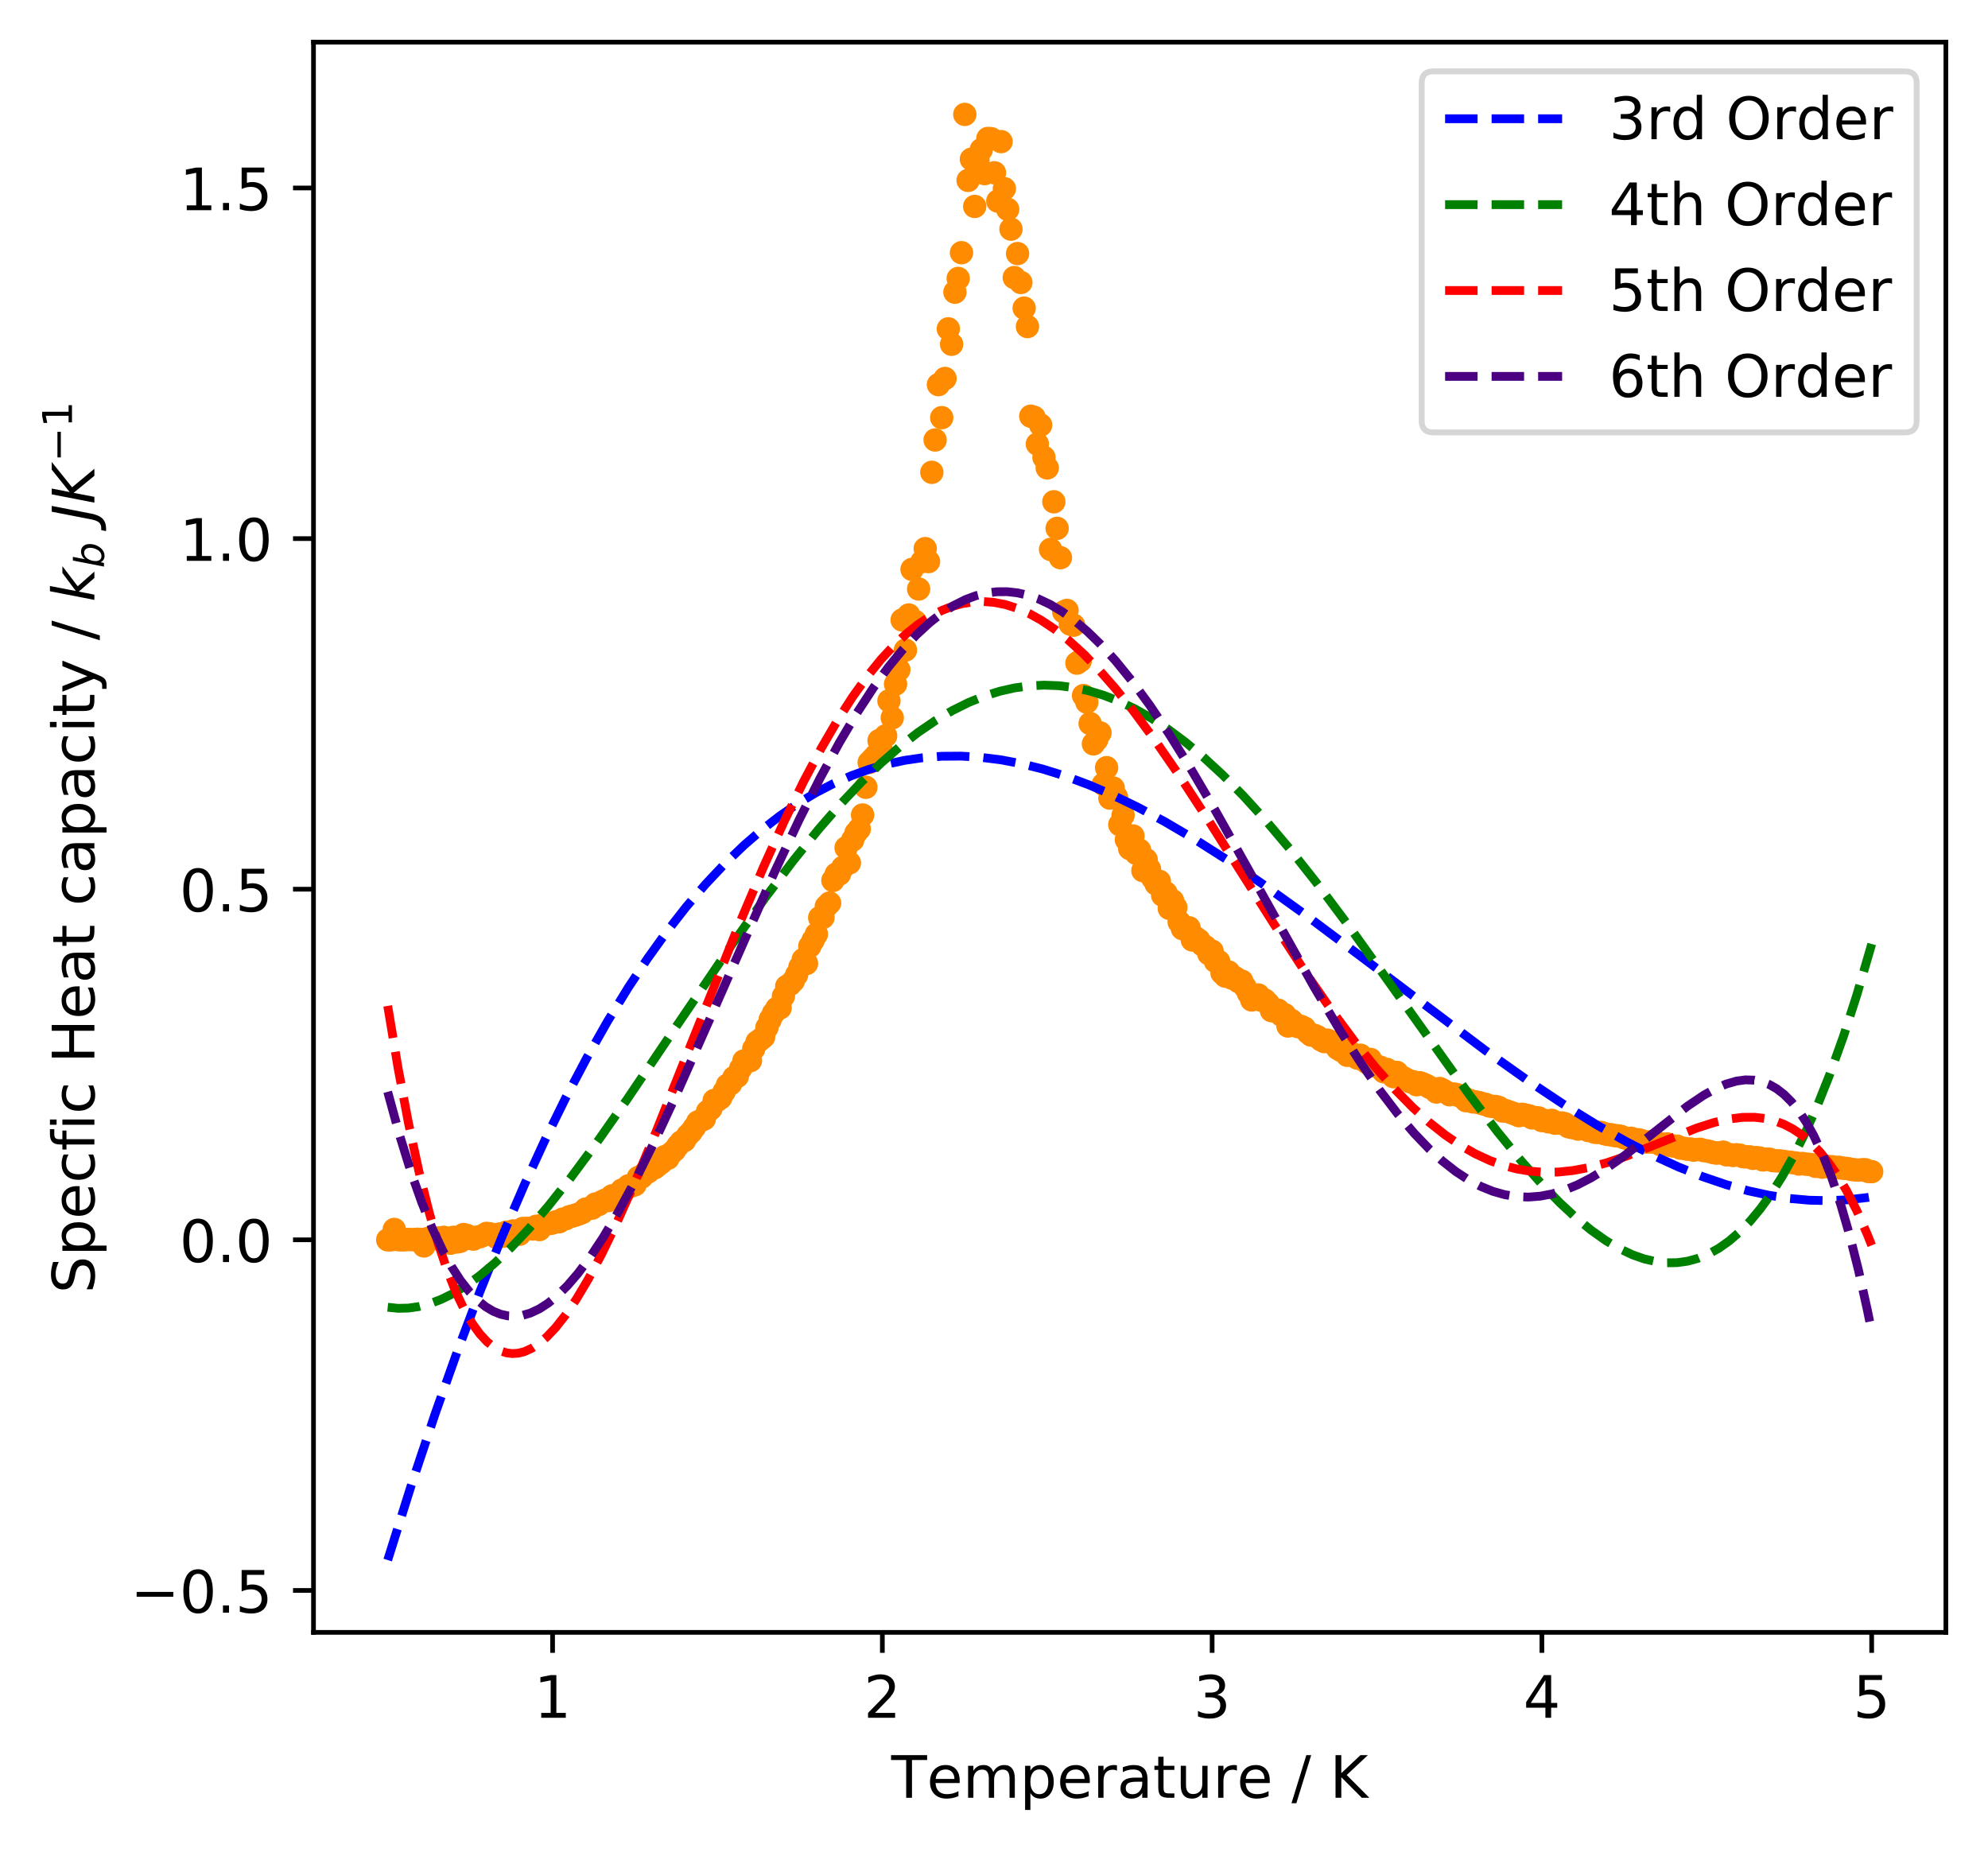 <?xml version="1.0" encoding="utf-8" standalone="no"?>
<!DOCTYPE svg PUBLIC "-//W3C//DTD SVG 1.1//EN"
  "http://www.w3.org/Graphics/SVG/1.1/DTD/svg11.dtd">
<!-- Created with matplotlib (https://matplotlib.org/) -->
<svg height="316.556pt" version="1.1" viewBox="0 0 339.783 316.556" width="339.783pt" xmlns="http://www.w3.org/2000/svg" xmlns:xlink="http://www.w3.org/1999/xlink">
 <defs>
  <style type="text/css">
*{stroke-linecap:butt;stroke-linejoin:round;}
  </style>
 </defs>
 <g id="figure_1">
  <g id="patch_1">
   <path d="M 0 316.556 
L 339.783 316.556 
L 339.783 0 
L 0 0 
z
" style="fill:#ffffff;"/>
  </g>
  <g id="axes_1">
   <g id="patch_2">
    <path d="M 53.583 279 
L 332.583 279 
L 332.583 7.2 
L 53.583 7.2 
z
" style="fill:#ffffff;"/>
   </g>
   <g id="matplotlib.axis_1">
    <g id="xtick_1">
     <g id="line2d_1">
      <defs>
       <path d="M 0 0 
L 0 3.5 
" id="me25543d52d" style="stroke:#000000;stroke-width:0.8;"/>
      </defs>
      <g>
       <use style="stroke:#000000;stroke-width:0.8;" x="94.446" xlink:href="#me25543d52d" y="279"/>
      </g>
     </g>
     <g id="text_1">
      <!-- 1 -->
      <defs>
       <path d="M 12.406 8.297 
L 28.516 8.297 
L 28.516 63.922 
L 10.984 60.406 
L 10.984 69.391 
L 28.422 72.906 
L 38.281 72.906 
L 38.281 8.297 
L 54.391 8.297 
L 54.391 0 
L 12.406 0 
z
" id="DejaVuSans-49"/>
      </defs>
      <g transform="translate(91.265 293.598)scale(0.1 -0.1)">
       <use xlink:href="#DejaVuSans-49"/>
      </g>
     </g>
    </g>
    <g id="xtick_2">
     <g id="line2d_2">
      <g>
       <use style="stroke:#000000;stroke-width:0.8;" x="150.81" xlink:href="#me25543d52d" y="279"/>
      </g>
     </g>
     <g id="text_2">
      <!-- 2 -->
      <defs>
       <path d="M 19.188 8.297 
L 53.609 8.297 
L 53.609 0 
L 7.328 0 
L 7.328 8.297 
Q 12.938 14.109 22.625 23.891 
Q 32.328 33.688 34.812 36.531 
Q 39.547 41.844 41.422 45.531 
Q 43.312 49.219 43.312 52.781 
Q 43.312 58.594 39.234 62.25 
Q 35.156 65.922 28.609 65.922 
Q 23.969 65.922 18.812 64.312 
Q 13.672 62.703 7.812 59.422 
L 7.812 69.391 
Q 13.766 71.781 18.938 73 
Q 24.125 74.219 28.422 74.219 
Q 39.75 74.219 46.484 68.547 
Q 53.219 62.891 53.219 53.422 
Q 53.219 48.922 51.531 44.891 
Q 49.859 40.875 45.406 35.406 
Q 44.188 33.984 37.641 27.219 
Q 31.109 20.453 19.188 8.297 
z
" id="DejaVuSans-50"/>
      </defs>
      <g transform="translate(147.629 293.598)scale(0.1 -0.1)">
       <use xlink:href="#DejaVuSans-50"/>
      </g>
     </g>
    </g>
    <g id="xtick_3">
     <g id="line2d_3">
      <g>
       <use style="stroke:#000000;stroke-width:0.8;" x="207.174" xlink:href="#me25543d52d" y="279"/>
      </g>
     </g>
     <g id="text_3">
      <!-- 3 -->
      <defs>
       <path d="M 40.578 39.312 
Q 47.656 37.797 51.625 33 
Q 55.609 28.219 55.609 21.188 
Q 55.609 10.406 48.188 4.484 
Q 40.766 -1.422 27.094 -1.422 
Q 22.516 -1.422 17.656 -0.516 
Q 12.797 0.391 7.625 2.203 
L 7.625 11.719 
Q 11.719 9.328 16.594 8.109 
Q 21.484 6.891 26.812 6.891 
Q 36.078 6.891 40.938 10.547 
Q 45.797 14.203 45.797 21.188 
Q 45.797 27.641 41.281 31.266 
Q 36.766 34.906 28.719 34.906 
L 20.219 34.906 
L 20.219 43.016 
L 29.109 43.016 
Q 36.375 43.016 40.234 45.922 
Q 44.094 48.828 44.094 54.297 
Q 44.094 59.906 40.109 62.906 
Q 36.141 65.922 28.719 65.922 
Q 24.656 65.922 20.016 65.031 
Q 15.375 64.156 9.812 62.312 
L 9.812 71.094 
Q 15.438 72.656 20.344 73.438 
Q 25.25 74.219 29.594 74.219 
Q 40.828 74.219 47.359 69.109 
Q 53.906 64.016 53.906 55.328 
Q 53.906 49.266 50.438 45.094 
Q 46.969 40.922 40.578 39.312 
z
" id="DejaVuSans-51"/>
      </defs>
      <g transform="translate(203.992 293.598)scale(0.1 -0.1)">
       <use xlink:href="#DejaVuSans-51"/>
      </g>
     </g>
    </g>
    <g id="xtick_4">
     <g id="line2d_4">
      <g>
       <use style="stroke:#000000;stroke-width:0.8;" x="263.537" xlink:href="#me25543d52d" y="279"/>
      </g>
     </g>
     <g id="text_4">
      <!-- 4 -->
      <defs>
       <path d="M 37.797 64.312 
L 12.891 25.391 
L 37.797 25.391 
z
M 35.203 72.906 
L 47.609 72.906 
L 47.609 25.391 
L 58.016 25.391 
L 58.016 17.188 
L 47.609 17.188 
L 47.609 0 
L 37.797 0 
L 37.797 17.188 
L 4.891 17.188 
L 4.891 26.703 
z
" id="DejaVuSans-52"/>
      </defs>
      <g transform="translate(260.356 293.598)scale(0.1 -0.1)">
       <use xlink:href="#DejaVuSans-52"/>
      </g>
     </g>
    </g>
    <g id="xtick_5">
     <g id="line2d_5">
      <g>
       <use style="stroke:#000000;stroke-width:0.8;" x="319.901" xlink:href="#me25543d52d" y="279"/>
      </g>
     </g>
     <g id="text_5">
      <!-- 5 -->
      <defs>
       <path d="M 10.797 72.906 
L 49.516 72.906 
L 49.516 64.594 
L 19.828 64.594 
L 19.828 46.734 
Q 21.969 47.469 24.109 47.828 
Q 26.266 48.188 28.422 48.188 
Q 40.625 48.188 47.75 41.5 
Q 54.891 34.812 54.891 23.391 
Q 54.891 11.625 47.562 5.094 
Q 40.234 -1.422 26.906 -1.422 
Q 22.312 -1.422 17.547 -0.641 
Q 12.797 0.141 7.719 1.703 
L 7.719 11.625 
Q 12.109 9.234 16.797 8.062 
Q 21.484 6.891 26.703 6.891 
Q 35.156 6.891 40.078 11.328 
Q 45.016 15.766 45.016 23.391 
Q 45.016 31 40.078 35.438 
Q 35.156 39.891 26.703 39.891 
Q 22.75 39.891 18.812 39.016 
Q 14.891 38.141 10.797 36.281 
z
" id="DejaVuSans-53"/>
      </defs>
      <g transform="translate(316.72 293.598)scale(0.1 -0.1)">
       <use xlink:href="#DejaVuSans-53"/>
      </g>
     </g>
    </g>
    <g id="text_6">
     <!-- Temperature / K -->
     <defs>
      <path d="M -0.297 72.906 
L 61.375 72.906 
L 61.375 64.594 
L 35.5 64.594 
L 35.5 0 
L 25.594 0 
L 25.594 64.594 
L -0.297 64.594 
z
" id="DejaVuSans-84"/>
      <path d="M 56.203 29.594 
L 56.203 25.203 
L 14.891 25.203 
Q 15.484 15.922 20.484 11.062 
Q 25.484 6.203 34.422 6.203 
Q 39.594 6.203 44.453 7.469 
Q 49.312 8.734 54.109 11.281 
L 54.109 2.781 
Q 49.266 0.734 44.188 -0.344 
Q 39.109 -1.422 33.891 -1.422 
Q 20.797 -1.422 13.156 6.188 
Q 5.516 13.812 5.516 26.812 
Q 5.516 40.234 12.766 48.109 
Q 20.016 56 32.328 56 
Q 43.359 56 49.781 48.891 
Q 56.203 41.797 56.203 29.594 
z
M 47.219 32.234 
Q 47.125 39.594 43.094 43.984 
Q 39.062 48.391 32.422 48.391 
Q 24.906 48.391 20.391 44.141 
Q 15.875 39.891 15.188 32.172 
z
" id="DejaVuSans-101"/>
      <path d="M 52 44.188 
Q 55.375 50.25 60.062 53.125 
Q 64.75 56 71.094 56 
Q 79.641 56 84.281 50.016 
Q 88.922 44.047 88.922 33.016 
L 88.922 0 
L 79.891 0 
L 79.891 32.719 
Q 79.891 40.578 77.094 44.375 
Q 74.312 48.188 68.609 48.188 
Q 61.625 48.188 57.562 43.547 
Q 53.516 38.922 53.516 30.906 
L 53.516 0 
L 44.484 0 
L 44.484 32.719 
Q 44.484 40.625 41.703 44.406 
Q 38.922 48.188 33.109 48.188 
Q 26.219 48.188 22.156 43.531 
Q 18.109 38.875 18.109 30.906 
L 18.109 0 
L 9.078 0 
L 9.078 54.688 
L 18.109 54.688 
L 18.109 46.188 
Q 21.188 51.219 25.484 53.609 
Q 29.781 56 35.688 56 
Q 41.656 56 45.828 52.969 
Q 50 49.953 52 44.188 
z
" id="DejaVuSans-109"/>
      <path d="M 18.109 8.203 
L 18.109 -20.797 
L 9.078 -20.797 
L 9.078 54.688 
L 18.109 54.688 
L 18.109 46.391 
Q 20.953 51.266 25.266 53.625 
Q 29.594 56 35.594 56 
Q 45.562 56 51.781 48.094 
Q 58.016 40.188 58.016 27.297 
Q 58.016 14.406 51.781 6.484 
Q 45.562 -1.422 35.594 -1.422 
Q 29.594 -1.422 25.266 0.953 
Q 20.953 3.328 18.109 8.203 
z
M 48.688 27.297 
Q 48.688 37.203 44.609 42.844 
Q 40.531 48.484 33.406 48.484 
Q 26.266 48.484 22.188 42.844 
Q 18.109 37.203 18.109 27.297 
Q 18.109 17.391 22.188 11.75 
Q 26.266 6.109 33.406 6.109 
Q 40.531 6.109 44.609 11.75 
Q 48.688 17.391 48.688 27.297 
z
" id="DejaVuSans-112"/>
      <path d="M 41.109 46.297 
Q 39.594 47.172 37.812 47.578 
Q 36.031 48 33.891 48 
Q 26.266 48 22.188 43.047 
Q 18.109 38.094 18.109 28.812 
L 18.109 0 
L 9.078 0 
L 9.078 54.688 
L 18.109 54.688 
L 18.109 46.188 
Q 20.953 51.172 25.484 53.578 
Q 30.031 56 36.531 56 
Q 37.453 56 38.578 55.875 
Q 39.703 55.766 41.062 55.516 
z
" id="DejaVuSans-114"/>
      <path d="M 34.281 27.484 
Q 23.391 27.484 19.188 25 
Q 14.984 22.516 14.984 16.5 
Q 14.984 11.719 18.141 8.906 
Q 21.297 6.109 26.703 6.109 
Q 34.188 6.109 38.703 11.406 
Q 43.219 16.703 43.219 25.484 
L 43.219 27.484 
z
M 52.203 31.203 
L 52.203 0 
L 43.219 0 
L 43.219 8.297 
Q 40.141 3.328 35.547 0.953 
Q 30.953 -1.422 24.312 -1.422 
Q 15.922 -1.422 10.953 3.297 
Q 6 8.016 6 15.922 
Q 6 25.141 12.172 29.828 
Q 18.359 34.516 30.609 34.516 
L 43.219 34.516 
L 43.219 35.406 
Q 43.219 41.609 39.141 45 
Q 35.062 48.391 27.688 48.391 
Q 23 48.391 18.547 47.266 
Q 14.109 46.141 10.016 43.891 
L 10.016 52.203 
Q 14.938 54.109 19.578 55.047 
Q 24.219 56 28.609 56 
Q 40.484 56 46.344 49.844 
Q 52.203 43.703 52.203 31.203 
z
" id="DejaVuSans-97"/>
      <path d="M 18.312 70.219 
L 18.312 54.688 
L 36.812 54.688 
L 36.812 47.703 
L 18.312 47.703 
L 18.312 18.016 
Q 18.312 11.328 20.141 9.422 
Q 21.969 7.516 27.594 7.516 
L 36.812 7.516 
L 36.812 0 
L 27.594 0 
Q 17.188 0 13.234 3.875 
Q 9.281 7.766 9.281 18.016 
L 9.281 47.703 
L 2.688 47.703 
L 2.688 54.688 
L 9.281 54.688 
L 9.281 70.219 
z
" id="DejaVuSans-116"/>
      <path d="M 8.5 21.578 
L 8.5 54.688 
L 17.484 54.688 
L 17.484 21.922 
Q 17.484 14.156 20.5 10.266 
Q 23.531 6.391 29.594 6.391 
Q 36.859 6.391 41.078 11.031 
Q 45.312 15.672 45.312 23.688 
L 45.312 54.688 
L 54.297 54.688 
L 54.297 0 
L 45.312 0 
L 45.312 8.406 
Q 42.047 3.422 37.719 1 
Q 33.406 -1.422 27.688 -1.422 
Q 18.266 -1.422 13.375 4.438 
Q 8.5 10.297 8.5 21.578 
z
M 31.109 56 
z
" id="DejaVuSans-117"/>
      <path id="DejaVuSans-32"/>
      <path d="M 25.391 72.906 
L 33.688 72.906 
L 8.297 -9.281 
L 0 -9.281 
z
" id="DejaVuSans-47"/>
      <path d="M 9.812 72.906 
L 19.672 72.906 
L 19.672 42.094 
L 52.391 72.906 
L 65.094 72.906 
L 28.906 38.922 
L 67.672 0 
L 54.688 0 
L 19.672 35.109 
L 19.672 0 
L 9.812 0 
z
" id="DejaVuSans-75"/>
     </defs>
     <g transform="translate(152.324 307.277)scale(0.1 -0.1)">
      <use xlink:href="#DejaVuSans-84"/>
      <use x="60.818" xlink:href="#DejaVuSans-101"/>
      <use x="122.342" xlink:href="#DejaVuSans-109"/>
      <use x="219.754" xlink:href="#DejaVuSans-112"/>
      <use x="283.23" xlink:href="#DejaVuSans-101"/>
      <use x="344.754" xlink:href="#DejaVuSans-114"/>
      <use x="385.867" xlink:href="#DejaVuSans-97"/>
      <use x="447.146" xlink:href="#DejaVuSans-116"/>
      <use x="486.355" xlink:href="#DejaVuSans-117"/>
      <use x="549.734" xlink:href="#DejaVuSans-114"/>
      <use x="590.816" xlink:href="#DejaVuSans-101"/>
      <use x="652.34" xlink:href="#DejaVuSans-32"/>
      <use x="684.127" xlink:href="#DejaVuSans-47"/>
      <use x="717.818" xlink:href="#DejaVuSans-32"/>
      <use x="749.605" xlink:href="#DejaVuSans-75"/>
     </g>
    </g>
   </g>
   <g id="matplotlib.axis_2">
    <g id="ytick_1">
     <g id="line2d_6">
      <defs>
       <path d="M 0 0 
L -3.5 0 
" id="m8352653c02" style="stroke:#000000;stroke-width:0.8;"/>
      </defs>
      <g>
       <use style="stroke:#000000;stroke-width:0.8;" x="53.583" xlink:href="#m8352653c02" y="271.836"/>
      </g>
     </g>
     <g id="text_7">
      <!-- −0.5 -->
      <defs>
       <path d="M 10.594 35.5 
L 73.188 35.5 
L 73.188 27.203 
L 10.594 27.203 
z
" id="DejaVuSans-8722"/>
       <path d="M 31.781 66.406 
Q 24.172 66.406 20.328 58.906 
Q 16.5 51.422 16.5 36.375 
Q 16.5 21.391 20.328 13.891 
Q 24.172 6.391 31.781 6.391 
Q 39.453 6.391 43.281 13.891 
Q 47.125 21.391 47.125 36.375 
Q 47.125 51.422 43.281 58.906 
Q 39.453 66.406 31.781 66.406 
z
M 31.781 74.219 
Q 44.047 74.219 50.516 64.516 
Q 56.984 54.828 56.984 36.375 
Q 56.984 17.969 50.516 8.266 
Q 44.047 -1.422 31.781 -1.422 
Q 19.531 -1.422 13.062 8.266 
Q 6.594 17.969 6.594 36.375 
Q 6.594 54.828 13.062 64.516 
Q 19.531 74.219 31.781 74.219 
z
" id="DejaVuSans-48"/>
       <path d="M 10.688 12.406 
L 21 12.406 
L 21 0 
L 10.688 0 
z
" id="DejaVuSans-46"/>
      </defs>
      <g transform="translate(22.3 275.635)scale(0.1 -0.1)">
       <use xlink:href="#DejaVuSans-8722"/>
       <use x="83.789" xlink:href="#DejaVuSans-48"/>
       <use x="147.412" xlink:href="#DejaVuSans-46"/>
       <use x="179.199" xlink:href="#DejaVuSans-53"/>
      </g>
     </g>
    </g>
    <g id="ytick_2">
     <g id="line2d_7">
      <g>
       <use style="stroke:#000000;stroke-width:0.8;" x="53.583" xlink:href="#m8352653c02" y="211.909"/>
      </g>
     </g>
     <g id="text_8">
      <!-- 0.0 -->
      <g transform="translate(30.68 215.709)scale(0.1 -0.1)">
       <use xlink:href="#DejaVuSans-48"/>
       <use x="63.623" xlink:href="#DejaVuSans-46"/>
       <use x="95.41" xlink:href="#DejaVuSans-48"/>
      </g>
     </g>
    </g>
    <g id="ytick_3">
     <g id="line2d_8">
      <g>
       <use style="stroke:#000000;stroke-width:0.8;" x="53.583" xlink:href="#m8352653c02" y="151.983"/>
      </g>
     </g>
     <g id="text_9">
      <!-- 0.5 -->
      <g transform="translate(30.68 155.782)scale(0.1 -0.1)">
       <use xlink:href="#DejaVuSans-48"/>
       <use x="63.623" xlink:href="#DejaVuSans-46"/>
       <use x="95.41" xlink:href="#DejaVuSans-53"/>
      </g>
     </g>
    </g>
    <g id="ytick_4">
     <g id="line2d_9">
      <g>
       <use style="stroke:#000000;stroke-width:0.8;" x="53.583" xlink:href="#m8352653c02" y="92.057"/>
      </g>
     </g>
     <g id="text_10">
      <!-- 1.0 -->
      <g transform="translate(30.68 95.856)scale(0.1 -0.1)">
       <use xlink:href="#DejaVuSans-49"/>
       <use x="63.623" xlink:href="#DejaVuSans-46"/>
       <use x="95.41" xlink:href="#DejaVuSans-48"/>
      </g>
     </g>
    </g>
    <g id="ytick_5">
     <g id="line2d_10">
      <g>
       <use style="stroke:#000000;stroke-width:0.8;" x="53.583" xlink:href="#m8352653c02" y="32.13"/>
      </g>
     </g>
     <g id="text_11">
      <!-- 1.5 -->
      <g transform="translate(30.68 35.929)scale(0.1 -0.1)">
       <use xlink:href="#DejaVuSans-49"/>
       <use x="63.623" xlink:href="#DejaVuSans-46"/>
       <use x="95.41" xlink:href="#DejaVuSans-53"/>
      </g>
     </g>
    </g>
    <g id="text_12">
     <!-- Specfic Heat capacity / $k_{b}\ JK^{-1}$  -->
     <defs>
      <path d="M 53.516 70.516 
L 53.516 60.891 
Q 47.906 63.578 42.922 64.891 
Q 37.938 66.219 33.297 66.219 
Q 25.25 66.219 20.875 63.094 
Q 16.5 59.969 16.5 54.203 
Q 16.5 49.359 19.406 46.891 
Q 22.312 44.438 30.422 42.922 
L 36.375 41.703 
Q 47.406 39.594 52.656 34.297 
Q 57.906 29 57.906 20.125 
Q 57.906 9.516 50.797 4.047 
Q 43.703 -1.422 29.984 -1.422 
Q 24.812 -1.422 18.969 -0.25 
Q 13.141 0.922 6.891 3.219 
L 6.891 13.375 
Q 12.891 10.016 18.656 8.297 
Q 24.422 6.594 29.984 6.594 
Q 38.422 6.594 43.016 9.906 
Q 47.609 13.234 47.609 19.391 
Q 47.609 24.75 44.312 27.781 
Q 41.016 30.812 33.5 32.328 
L 27.484 33.5 
Q 16.453 35.688 11.516 40.375 
Q 6.594 45.062 6.594 53.422 
Q 6.594 63.094 13.406 68.656 
Q 20.219 74.219 32.172 74.219 
Q 37.312 74.219 42.625 73.281 
Q 47.953 72.359 53.516 70.516 
z
" id="DejaVuSans-83"/>
      <path d="M 48.781 52.594 
L 48.781 44.188 
Q 44.969 46.297 41.141 47.344 
Q 37.312 48.391 33.406 48.391 
Q 24.656 48.391 19.812 42.844 
Q 14.984 37.312 14.984 27.297 
Q 14.984 17.281 19.812 11.734 
Q 24.656 6.203 33.406 6.203 
Q 37.312 6.203 41.141 7.25 
Q 44.969 8.297 48.781 10.406 
L 48.781 2.094 
Q 45.016 0.344 40.984 -0.531 
Q 36.969 -1.422 32.422 -1.422 
Q 20.062 -1.422 12.781 6.344 
Q 5.516 14.109 5.516 27.297 
Q 5.516 40.672 12.859 48.328 
Q 20.219 56 33.016 56 
Q 37.156 56 41.109 55.141 
Q 45.062 54.297 48.781 52.594 
z
" id="DejaVuSans-99"/>
      <path d="M 37.109 75.984 
L 37.109 68.5 
L 28.516 68.5 
Q 23.688 68.5 21.797 66.547 
Q 19.922 64.594 19.922 59.516 
L 19.922 54.688 
L 34.719 54.688 
L 34.719 47.703 
L 19.922 47.703 
L 19.922 0 
L 10.891 0 
L 10.891 47.703 
L 2.297 47.703 
L 2.297 54.688 
L 10.891 54.688 
L 10.891 58.5 
Q 10.891 67.625 15.141 71.797 
Q 19.391 75.984 28.609 75.984 
z
" id="DejaVuSans-102"/>
      <path d="M 9.422 54.688 
L 18.406 54.688 
L 18.406 0 
L 9.422 0 
z
M 9.422 75.984 
L 18.406 75.984 
L 18.406 64.594 
L 9.422 64.594 
z
" id="DejaVuSans-105"/>
      <path d="M 9.812 72.906 
L 19.672 72.906 
L 19.672 43.016 
L 55.516 43.016 
L 55.516 72.906 
L 65.375 72.906 
L 65.375 0 
L 55.516 0 
L 55.516 34.719 
L 19.672 34.719 
L 19.672 0 
L 9.812 0 
z
" id="DejaVuSans-72"/>
      <path d="M 32.172 -5.078 
Q 28.375 -14.844 24.75 -17.812 
Q 21.141 -20.797 15.094 -20.797 
L 7.906 -20.797 
L 7.906 -13.281 
L 13.188 -13.281 
Q 16.891 -13.281 18.938 -11.516 
Q 21 -9.766 23.484 -3.219 
L 25.094 0.875 
L 2.984 54.688 
L 12.5 54.688 
L 29.594 11.922 
L 46.688 54.688 
L 56.203 54.688 
z
" id="DejaVuSans-121"/>
      <path d="M 18.312 75.984 
L 27.297 75.984 
L 18.703 31.688 
L 49.516 54.688 
L 61.188 54.688 
L 26.812 28.516 
L 51.906 0 
L 41.016 0 
L 17.672 26.703 
L 12.5 0 
L 3.516 0 
z
" id="DejaVuSans-Oblique-107"/>
      <path d="M 49.516 33.406 
Q 49.516 40.484 46.266 44.484 
Q 43.016 48.484 37.312 48.484 
Q 33.156 48.484 29.516 46.453 
Q 25.875 44.438 23.188 40.578 
Q 20.359 36.531 18.719 31.172 
Q 17.094 25.828 17.094 20.516 
Q 17.094 13.766 20.281 9.938 
Q 23.484 6.109 29.109 6.109 
Q 33.344 6.109 36.953 8.078 
Q 40.578 10.062 43.312 13.922 
Q 46.094 17.922 47.797 23.234 
Q 49.516 28.562 49.516 33.406 
z
M 21.578 46.391 
Q 24.906 50.875 29.906 53.438 
Q 34.906 56 40.375 56 
Q 48.781 56 53.734 50.328 
Q 58.688 44.672 58.688 35.016 
Q 58.688 27.094 55.781 19.672 
Q 52.875 12.25 47.516 6.5 
Q 44 2.688 39.406 0.625 
Q 34.812 -1.422 29.781 -1.422 
Q 24.469 -1.422 20.562 1.016 
Q 16.656 3.469 14.203 8.297 
L 12.594 0 
L 3.609 0 
L 18.406 75.984 
L 27.391 75.984 
z
" id="DejaVuSans-Oblique-98"/>
      <path d="M 16.703 72.906 
L 26.609 72.906 
L 13.375 5.078 
Q 10.797 -8.156 4.656 -14.078 
Q -1.469 -20.016 -12.5 -20.016 
L -16.406 -20.016 
L -14.797 -11.719 
L -11.719 -11.719 
Q -5.125 -11.719 -1.703 -7.953 
Q 1.703 -4.203 3.516 5.078 
z
" id="DejaVuSans-Oblique-74"/>
      <path d="M 16.891 72.906 
L 26.812 72.906 
L 20.797 42.188 
L 59.078 72.906 
L 72.219 72.906 
L 28.906 38.094 
L 60.594 0 
L 48.578 0 
L 19.484 35.5 
L 12.594 0 
L 2.688 0 
z
" id="DejaVuSans-Oblique-75"/>
     </defs>
     <g transform="translate(16.2 221.05)rotate(-90)scale(0.1 -0.1)">
      <use transform="translate(0 0.684)" xlink:href="#DejaVuSans-83"/>
      <use transform="translate(63.477 0.684)" xlink:href="#DejaVuSans-112"/>
      <use transform="translate(126.953 0.684)" xlink:href="#DejaVuSans-101"/>
      <use transform="translate(188.477 0.684)" xlink:href="#DejaVuSans-99"/>
      <use transform="translate(243.457 0.684)" xlink:href="#DejaVuSans-102"/>
      <use transform="translate(278.662 0.684)" xlink:href="#DejaVuSans-105"/>
      <use transform="translate(306.445 0.684)" xlink:href="#DejaVuSans-99"/>
      <use transform="translate(361.426 0.684)" xlink:href="#DejaVuSans-32"/>
      <use transform="translate(393.213 0.684)" xlink:href="#DejaVuSans-72"/>
      <use transform="translate(468.408 0.684)" xlink:href="#DejaVuSans-101"/>
      <use transform="translate(529.932 0.684)" xlink:href="#DejaVuSans-97"/>
      <use transform="translate(591.211 0.684)" xlink:href="#DejaVuSans-116"/>
      <use transform="translate(630.42 0.684)" xlink:href="#DejaVuSans-32"/>
      <use transform="translate(662.207 0.684)" xlink:href="#DejaVuSans-99"/>
      <use transform="translate(717.188 0.684)" xlink:href="#DejaVuSans-97"/>
      <use transform="translate(778.467 0.684)" xlink:href="#DejaVuSans-112"/>
      <use transform="translate(841.943 0.684)" xlink:href="#DejaVuSans-97"/>
      <use transform="translate(903.223 0.684)" xlink:href="#DejaVuSans-99"/>
      <use transform="translate(958.203 0.684)" xlink:href="#DejaVuSans-105"/>
      <use transform="translate(985.986 0.684)" xlink:href="#DejaVuSans-116"/>
      <use transform="translate(1025.195 0.684)" xlink:href="#DejaVuSans-121"/>
      <use transform="translate(1084.375 0.684)" xlink:href="#DejaVuSans-32"/>
      <use transform="translate(1116.162 0.684)" xlink:href="#DejaVuSans-47"/>
      <use transform="translate(1149.854 0.684)" xlink:href="#DejaVuSans-32"/>
      <use transform="translate(1181.641 0.684)" xlink:href="#DejaVuSans-Oblique-107"/>
      <use transform="translate(1239.551 -15.722)scale(0.7)" xlink:href="#DejaVuSans-Oblique-98"/>
      <use transform="translate(1319.189 0.684)" xlink:href="#DejaVuSans-Oblique-74"/>
      <use transform="translate(1348.681 0.684)" xlink:href="#DejaVuSans-Oblique-75"/>
      <use transform="translate(1421.274 38.966)scale(0.7)" xlink:href="#DejaVuSans-8722"/>
      <use transform="translate(1479.927 38.966)scale(0.7)" xlink:href="#DejaVuSans-49"/>
      <use transform="translate(1527.197 0.684)" xlink:href="#DejaVuSans-32"/>
     </g>
    </g>
   </g>
   <g id="line2d_11">
    <defs>
     <path d="M 0 1.5 
C 0.398 1.5 0.779 1.342 1.061 1.061 
C 1.342 0.779 1.5 0.398 1.5 0 
C 1.5 -0.398 1.342 -0.779 1.061 -1.061 
C 0.779 -1.342 0.398 -1.5 0 -1.5 
C -0.398 -1.5 -0.779 -1.342 -1.061 -1.061 
C -1.342 -0.779 -1.5 -0.398 -1.5 0 
C -1.5 0.398 -1.342 0.779 -1.061 1.061 
C -0.779 1.342 -0.398 1.5 0 1.5 
z
" id="m9f72d9bf51" style="stroke:#ff8c00;"/>
    </defs>
    <g clip-path="url(#pcd2db6483e)">
     <use style="fill:#ff8c00;stroke:#ff8c00;" x="66.265" xlink:href="#m9f72d9bf51" y="211.909"/>
     <use style="fill:#ff8c00;stroke:#ff8c00;" x="66.828" xlink:href="#m9f72d9bf51" y="211.909"/>
     <use style="fill:#ff8c00;stroke:#ff8c00;" x="67.392" xlink:href="#m9f72d9bf51" y="210.136"/>
     <use style="fill:#ff8c00;stroke:#ff8c00;" x="67.956" xlink:href="#m9f72d9bf51" y="211.869"/>
     <use style="fill:#ff8c00;stroke:#ff8c00;" x="68.519" xlink:href="#m9f72d9bf51" y="211.909"/>
     <use style="fill:#ff8c00;stroke:#ff8c00;" x="69.083" xlink:href="#m9f72d9bf51" y="211.909"/>
     <use style="fill:#ff8c00;stroke:#ff8c00;" x="69.646" xlink:href="#m9f72d9bf51" y="211.838"/>
     <use style="fill:#ff8c00;stroke:#ff8c00;" x="70.21" xlink:href="#m9f72d9bf51" y="211.875"/>
     <use style="fill:#ff8c00;stroke:#ff8c00;" x="70.774" xlink:href="#m9f72d9bf51" y="211.876"/>
     <use style="fill:#ff8c00;stroke:#ff8c00;" x="71.337" xlink:href="#m9f72d9bf51" y="211.813"/>
     <use style="fill:#ff8c00;stroke:#ff8c00;" x="71.901" xlink:href="#m9f72d9bf51" y="211.847"/>
     <use style="fill:#ff8c00;stroke:#ff8c00;" x="72.465" xlink:href="#m9f72d9bf51" y="212.956"/>
     <use style="fill:#ff8c00;stroke:#ff8c00;" x="73.028" xlink:href="#m9f72d9bf51" y="211.705"/>
     <use style="fill:#ff8c00;stroke:#ff8c00;" x="73.592" xlink:href="#m9f72d9bf51" y="211.711"/>
     <use style="fill:#ff8c00;stroke:#ff8c00;" x="74.156" xlink:href="#m9f72d9bf51" y="211.663"/>
     <use style="fill:#ff8c00;stroke:#ff8c00;" x="74.719" xlink:href="#m9f72d9bf51" y="211.59"/>
     <use style="fill:#ff8c00;stroke:#ff8c00;" x="75.283" xlink:href="#m9f72d9bf51" y="211.677"/>
     <use style="fill:#ff8c00;stroke:#ff8c00;" x="75.846" xlink:href="#m9f72d9bf51" y="211.484"/>
     <use style="fill:#ff8c00;stroke:#ff8c00;" x="76.41" xlink:href="#m9f72d9bf51" y="211.666"/>
     <use style="fill:#ff8c00;stroke:#ff8c00;" x="76.974" xlink:href="#m9f72d9bf51" y="212.492"/>
     <use style="fill:#ff8c00;stroke:#ff8c00;" x="77.537" xlink:href="#m9f72d9bf51" y="211.474"/>
     <use style="fill:#ff8c00;stroke:#ff8c00;" x="78.101" xlink:href="#m9f72d9bf51" y="212.281"/>
     <use style="fill:#ff8c00;stroke:#ff8c00;" x="78.665" xlink:href="#m9f72d9bf51" y="212.163"/>
     <use style="fill:#ff8c00;stroke:#ff8c00;" x="79.228" xlink:href="#m9f72d9bf51" y="211.004"/>
     <use style="fill:#ff8c00;stroke:#ff8c00;" x="79.792" xlink:href="#m9f72d9bf51" y="211.151"/>
     <use style="fill:#ff8c00;stroke:#ff8c00;" x="80.356" xlink:href="#m9f72d9bf51" y="211.685"/>
     <use style="fill:#ff8c00;stroke:#ff8c00;" x="80.919" xlink:href="#m9f72d9bf51" y="211.788"/>
     <use style="fill:#ff8c00;stroke:#ff8c00;" x="81.483" xlink:href="#m9f72d9bf51" y="211.452"/>
     <use style="fill:#ff8c00;stroke:#ff8c00;" x="82.046" xlink:href="#m9f72d9bf51" y="211.372"/>
     <use style="fill:#ff8c00;stroke:#ff8c00;" x="82.61" xlink:href="#m9f72d9bf51" y="211.135"/>
     <use style="fill:#ff8c00;stroke:#ff8c00;" x="83.174" xlink:href="#m9f72d9bf51" y="210.806"/>
     <use style="fill:#ff8c00;stroke:#ff8c00;" x="83.737" xlink:href="#m9f72d9bf51" y="210.884"/>
     <use style="fill:#ff8c00;stroke:#ff8c00;" x="84.301" xlink:href="#m9f72d9bf51" y="211.059"/>
     <use style="fill:#ff8c00;stroke:#ff8c00;" x="84.865" xlink:href="#m9f72d9bf51" y="211.501"/>
     <use style="fill:#ff8c00;stroke:#ff8c00;" x="85.428" xlink:href="#m9f72d9bf51" y="210.91"/>
     <use style="fill:#ff8c00;stroke:#ff8c00;" x="85.992" xlink:href="#m9f72d9bf51" y="211.29"/>
     <use style="fill:#ff8c00;stroke:#ff8c00;" x="86.556" xlink:href="#m9f72d9bf51" y="210.601"/>
     <use style="fill:#ff8c00;stroke:#ff8c00;" x="87.119" xlink:href="#m9f72d9bf51" y="210.646"/>
     <use style="fill:#ff8c00;stroke:#ff8c00;" x="87.683" xlink:href="#m9f72d9bf51" y="210.389"/>
     <use style="fill:#ff8c00;stroke:#ff8c00;" x="88.246" xlink:href="#m9f72d9bf51" y="210.806"/>
     <use style="fill:#ff8c00;stroke:#ff8c00;" x="88.81" xlink:href="#m9f72d9bf51" y="210.947"/>
     <use style="fill:#ff8c00;stroke:#ff8c00;" x="89.374" xlink:href="#m9f72d9bf51" y="209.966"/>
     <use style="fill:#ff8c00;stroke:#ff8c00;" x="89.937" xlink:href="#m9f72d9bf51" y="209.955"/>
     <use style="fill:#ff8c00;stroke:#ff8c00;" x="90.501" xlink:href="#m9f72d9bf51" y="209.959"/>
     <use style="fill:#ff8c00;stroke:#ff8c00;" x="91.065" xlink:href="#m9f72d9bf51" y="210.062"/>
     <use style="fill:#ff8c00;stroke:#ff8c00;" x="91.628" xlink:href="#m9f72d9bf51" y="209.6"/>
     <use style="fill:#ff8c00;stroke:#ff8c00;" x="92.192" xlink:href="#m9f72d9bf51" y="210.156"/>
     <use style="fill:#ff8c00;stroke:#ff8c00;" x="92.756" xlink:href="#m9f72d9bf51" y="209.359"/>
     <use style="fill:#ff8c00;stroke:#ff8c00;" x="93.319" xlink:href="#m9f72d9bf51" y="209.187"/>
     <use style="fill:#ff8c00;stroke:#ff8c00;" x="93.883" xlink:href="#m9f72d9bf51" y="209.133"/>
     <use style="fill:#ff8c00;stroke:#ff8c00;" x="94.446" xlink:href="#m9f72d9bf51" y="209.033"/>
     <use style="fill:#ff8c00;stroke:#ff8c00;" x="95.01" xlink:href="#m9f72d9bf51" y="208.827"/>
     <use style="fill:#ff8c00;stroke:#ff8c00;" x="95.574" xlink:href="#m9f72d9bf51" y="208.824"/>
     <use style="fill:#ff8c00;stroke:#ff8c00;" x="96.137" xlink:href="#m9f72d9bf51" y="208.384"/>
     <use style="fill:#ff8c00;stroke:#ff8c00;" x="96.701" xlink:href="#m9f72d9bf51" y="208.304"/>
     <use style="fill:#ff8c00;stroke:#ff8c00;" x="97.265" xlink:href="#m9f72d9bf51" y="207.979"/>
     <use style="fill:#ff8c00;stroke:#ff8c00;" x="97.828" xlink:href="#m9f72d9bf51" y="207.845"/>
     <use style="fill:#ff8c00;stroke:#ff8c00;" x="98.392" xlink:href="#m9f72d9bf51" y="207.676"/>
     <use style="fill:#ff8c00;stroke:#ff8c00;" x="98.956" xlink:href="#m9f72d9bf51" y="207.476"/>
     <use style="fill:#ff8c00;stroke:#ff8c00;" x="99.519" xlink:href="#m9f72d9bf51" y="207.25"/>
     <use style="fill:#ff8c00;stroke:#ff8c00;" x="100.083" xlink:href="#m9f72d9bf51" y="206.66"/>
     <use style="fill:#ff8c00;stroke:#ff8c00;" x="100.646" xlink:href="#m9f72d9bf51" y="206.538"/>
     <use style="fill:#ff8c00;stroke:#ff8c00;" x="101.21" xlink:href="#m9f72d9bf51" y="206.495"/>
     <use style="fill:#ff8c00;stroke:#ff8c00;" x="101.774" xlink:href="#m9f72d9bf51" y="205.784"/>
     <use style="fill:#ff8c00;stroke:#ff8c00;" x="102.337" xlink:href="#m9f72d9bf51" y="205.872"/>
     <use style="fill:#ff8c00;stroke:#ff8c00;" x="102.901" xlink:href="#m9f72d9bf51" y="205.378"/>
     <use style="fill:#ff8c00;stroke:#ff8c00;" x="103.465" xlink:href="#m9f72d9bf51" y="205.114"/>
     <use style="fill:#ff8c00;stroke:#ff8c00;" x="104.028" xlink:href="#m9f72d9bf51" y="205.197"/>
     <use style="fill:#ff8c00;stroke:#ff8c00;" x="104.592" xlink:href="#m9f72d9bf51" y="204.398"/>
     <use style="fill:#ff8c00;stroke:#ff8c00;" x="105.156" xlink:href="#m9f72d9bf51" y="204.345"/>
     <use style="fill:#ff8c00;stroke:#ff8c00;" x="105.719" xlink:href="#m9f72d9bf51" y="204.092"/>
     <use style="fill:#ff8c00;stroke:#ff8c00;" x="106.283" xlink:href="#m9f72d9bf51" y="203.405"/>
     <use style="fill:#ff8c00;stroke:#ff8c00;" x="106.846" xlink:href="#m9f72d9bf51" y="203.319"/>
     <use style="fill:#ff8c00;stroke:#ff8c00;" x="107.41" xlink:href="#m9f72d9bf51" y="202.679"/>
     <use style="fill:#ff8c00;stroke:#ff8c00;" x="107.974" xlink:href="#m9f72d9bf51" y="202.692"/>
     <use style="fill:#ff8c00;stroke:#ff8c00;" x="108.537" xlink:href="#m9f72d9bf51" y="202.491"/>
     <use style="fill:#ff8c00;stroke:#ff8c00;" x="109.101" xlink:href="#m9f72d9bf51" y="201.246"/>
     <use style="fill:#ff8c00;stroke:#ff8c00;" x="109.665" xlink:href="#m9f72d9bf51" y="201.193"/>
     <use style="fill:#ff8c00;stroke:#ff8c00;" x="110.228" xlink:href="#m9f72d9bf51" y="200.532"/>
     <use style="fill:#ff8c00;stroke:#ff8c00;" x="110.792" xlink:href="#m9f72d9bf51" y="200.305"/>
     <use style="fill:#ff8c00;stroke:#ff8c00;" x="111.356" xlink:href="#m9f72d9bf51" y="199.704"/>
     <use style="fill:#ff8c00;stroke:#ff8c00;" x="111.919" xlink:href="#m9f72d9bf51" y="199.587"/>
     <use style="fill:#ff8c00;stroke:#ff8c00;" x="112.483" xlink:href="#m9f72d9bf51" y="199.126"/>
     <use style="fill:#ff8c00;stroke:#ff8c00;" x="113.046" xlink:href="#m9f72d9bf51" y="198.707"/>
     <use style="fill:#ff8c00;stroke:#ff8c00;" x="113.61" xlink:href="#m9f72d9bf51" y="197.694"/>
     <use style="fill:#ff8c00;stroke:#ff8c00;" x="114.174" xlink:href="#m9f72d9bf51" y="197.962"/>
     <use style="fill:#ff8c00;stroke:#ff8c00;" x="114.737" xlink:href="#m9f72d9bf51" y="197.086"/>
     <use style="fill:#ff8c00;stroke:#ff8c00;" x="115.301" xlink:href="#m9f72d9bf51" y="196.592"/>
     <use style="fill:#ff8c00;stroke:#ff8c00;" x="115.865" xlink:href="#m9f72d9bf51" y="195.819"/>
     <use style="fill:#ff8c00;stroke:#ff8c00;" x="116.428" xlink:href="#m9f72d9bf51" y="195.164"/>
     <use style="fill:#ff8c00;stroke:#ff8c00;" x="116.992" xlink:href="#m9f72d9bf51" y="194.933"/>
     <use style="fill:#ff8c00;stroke:#ff8c00;" x="117.556" xlink:href="#m9f72d9bf51" y="194.046"/>
     <use style="fill:#ff8c00;stroke:#ff8c00;" x="118.119" xlink:href="#m9f72d9bf51" y="193.481"/>
     <use style="fill:#ff8c00;stroke:#ff8c00;" x="118.683" xlink:href="#m9f72d9bf51" y="192.691"/>
     <use style="fill:#ff8c00;stroke:#ff8c00;" x="119.246" xlink:href="#m9f72d9bf51" y="191.781"/>
     <use style="fill:#ff8c00;stroke:#ff8c00;" x="119.81" xlink:href="#m9f72d9bf51" y="191.512"/>
     <use style="fill:#ff8c00;stroke:#ff8c00;" x="120.374" xlink:href="#m9f72d9bf51" y="191.248"/>
     <use style="fill:#ff8c00;stroke:#ff8c00;" x="120.937" xlink:href="#m9f72d9bf51" y="189.983"/>
     <use style="fill:#ff8c00;stroke:#ff8c00;" x="121.501" xlink:href="#m9f72d9bf51" y="189.5"/>
     <use style="fill:#ff8c00;stroke:#ff8c00;" x="122.065" xlink:href="#m9f72d9bf51" y="188.09"/>
     <use style="fill:#ff8c00;stroke:#ff8c00;" x="122.628" xlink:href="#m9f72d9bf51" y="188.045"/>
     <use style="fill:#ff8c00;stroke:#ff8c00;" x="123.192" xlink:href="#m9f72d9bf51" y="187.63"/>
     <use style="fill:#ff8c00;stroke:#ff8c00;" x="123.756" xlink:href="#m9f72d9bf51" y="186.594"/>
     <use style="fill:#ff8c00;stroke:#ff8c00;" x="124.319" xlink:href="#m9f72d9bf51" y="185.482"/>
     <use style="fill:#ff8c00;stroke:#ff8c00;" x="124.883" xlink:href="#m9f72d9bf51" y="185.228"/>
     <use style="fill:#ff8c00;stroke:#ff8c00;" x="125.446" xlink:href="#m9f72d9bf51" y="184.164"/>
     <use style="fill:#ff8c00;stroke:#ff8c00;" x="126.01" xlink:href="#m9f72d9bf51" y="183.979"/>
     <use style="fill:#ff8c00;stroke:#ff8c00;" x="126.574" xlink:href="#m9f72d9bf51" y="182.662"/>
     <use style="fill:#ff8c00;stroke:#ff8c00;" x="127.137" xlink:href="#m9f72d9bf51" y="181.331"/>
     <use style="fill:#ff8c00;stroke:#ff8c00;" x="127.701" xlink:href="#m9f72d9bf51" y="181.343"/>
     <use style="fill:#ff8c00;stroke:#ff8c00;" x="128.265" xlink:href="#m9f72d9bf51" y="181.28"/>
     <use style="fill:#ff8c00;stroke:#ff8c00;" x="128.828" xlink:href="#m9f72d9bf51" y="179.259"/>
     <use style="fill:#ff8c00;stroke:#ff8c00;" x="129.392" xlink:href="#m9f72d9bf51" y="178.085"/>
     <use style="fill:#ff8c00;stroke:#ff8c00;" x="129.956" xlink:href="#m9f72d9bf51" y="177.693"/>
     <use style="fill:#ff8c00;stroke:#ff8c00;" x="130.519" xlink:href="#m9f72d9bf51" y="177.216"/>
     <use style="fill:#ff8c00;stroke:#ff8c00;" x="131.083" xlink:href="#m9f72d9bf51" y="175.622"/>
     <use style="fill:#ff8c00;stroke:#ff8c00;" x="131.646" xlink:href="#m9f72d9bf51" y="174.252"/>
     <use style="fill:#ff8c00;stroke:#ff8c00;" x="132.21" xlink:href="#m9f72d9bf51" y="173.179"/>
     <use style="fill:#ff8c00;stroke:#ff8c00;" x="132.774" xlink:href="#m9f72d9bf51" y="172.345"/>
     <use style="fill:#ff8c00;stroke:#ff8c00;" x="133.337" xlink:href="#m9f72d9bf51" y="172.264"/>
     <use style="fill:#ff8c00;stroke:#ff8c00;" x="133.901" xlink:href="#m9f72d9bf51" y="170.277"/>
     <use style="fill:#ff8c00;stroke:#ff8c00;" x="134.465" xlink:href="#m9f72d9bf51" y="168.588"/>
     <use style="fill:#ff8c00;stroke:#ff8c00;" x="135.028" xlink:href="#m9f72d9bf51" y="168.26"/>
     <use style="fill:#ff8c00;stroke:#ff8c00;" x="135.592" xlink:href="#m9f72d9bf51" y="167.663"/>
     <use style="fill:#ff8c00;stroke:#ff8c00;" x="136.156" xlink:href="#m9f72d9bf51" y="166.621"/>
     <use style="fill:#ff8c00;stroke:#ff8c00;" x="136.719" xlink:href="#m9f72d9bf51" y="165.309"/>
     <use style="fill:#ff8c00;stroke:#ff8c00;" x="137.283" xlink:href="#m9f72d9bf51" y="163.998"/>
     <use style="fill:#ff8c00;stroke:#ff8c00;" x="137.846" xlink:href="#m9f72d9bf51" y="164.677"/>
     <use style="fill:#ff8c00;stroke:#ff8c00;" x="138.41" xlink:href="#m9f72d9bf51" y="161.745"/>
     <use style="fill:#ff8c00;stroke:#ff8c00;" x="138.974" xlink:href="#m9f72d9bf51" y="160.711"/>
     <use style="fill:#ff8c00;stroke:#ff8c00;" x="139.537" xlink:href="#m9f72d9bf51" y="159.663"/>
     <use style="fill:#ff8c00;stroke:#ff8c00;" x="140.101" xlink:href="#m9f72d9bf51" y="156.851"/>
     <use style="fill:#ff8c00;stroke:#ff8c00;" x="140.665" xlink:href="#m9f72d9bf51" y="156.807"/>
     <use style="fill:#ff8c00;stroke:#ff8c00;" x="141.228" xlink:href="#m9f72d9bf51" y="154.926"/>
     <use style="fill:#ff8c00;stroke:#ff8c00;" x="141.792" xlink:href="#m9f72d9bf51" y="154.343"/>
     <use style="fill:#ff8c00;stroke:#ff8c00;" x="142.356" xlink:href="#m9f72d9bf51" y="150.483"/>
     <use style="fill:#ff8c00;stroke:#ff8c00;" x="142.919" xlink:href="#m9f72d9bf51" y="149.397"/>
     <use style="fill:#ff8c00;stroke:#ff8c00;" x="143.483" xlink:href="#m9f72d9bf51" y="149.389"/>
     <use style="fill:#ff8c00;stroke:#ff8c00;" x="144.046" xlink:href="#m9f72d9bf51" y="148.254"/>
     <use style="fill:#ff8c00;stroke:#ff8c00;" x="144.61" xlink:href="#m9f72d9bf51" y="144.901"/>
     <use style="fill:#ff8c00;stroke:#ff8c00;" x="145.174" xlink:href="#m9f72d9bf51" y="147.486"/>
     <use style="fill:#ff8c00;stroke:#ff8c00;" x="145.737" xlink:href="#m9f72d9bf51" y="143.575"/>
     <use style="fill:#ff8c00;stroke:#ff8c00;" x="146.301" xlink:href="#m9f72d9bf51" y="142.368"/>
     <use style="fill:#ff8c00;stroke:#ff8c00;" x="146.865" xlink:href="#m9f72d9bf51" y="141.674"/>
     <use style="fill:#ff8c00;stroke:#ff8c00;" x="147.428" xlink:href="#m9f72d9bf51" y="139.3"/>
     <use style="fill:#ff8c00;stroke:#ff8c00;" x="147.992" xlink:href="#m9f72d9bf51" y="134.564"/>
     <use style="fill:#ff8c00;stroke:#ff8c00;" x="148.556" xlink:href="#m9f72d9bf51" y="130.322"/>
     <use style="fill:#ff8c00;stroke:#ff8c00;" x="149.119" xlink:href="#m9f72d9bf51" y="129.732"/>
     <use style="fill:#ff8c00;stroke:#ff8c00;" x="149.683" xlink:href="#m9f72d9bf51" y="129.117"/>
     <use style="fill:#ff8c00;stroke:#ff8c00;" x="150.246" xlink:href="#m9f72d9bf51" y="126.582"/>
     <use style="fill:#ff8c00;stroke:#ff8c00;" x="150.81" xlink:href="#m9f72d9bf51" y="128.59"/>
     <use style="fill:#ff8c00;stroke:#ff8c00;" x="151.374" xlink:href="#m9f72d9bf51" y="125.763"/>
     <use style="fill:#ff8c00;stroke:#ff8c00;" x="151.937" xlink:href="#m9f72d9bf51" y="119.782"/>
     <use style="fill:#ff8c00;stroke:#ff8c00;" x="152.501" xlink:href="#m9f72d9bf51" y="122.687"/>
     <use style="fill:#ff8c00;stroke:#ff8c00;" x="153.065" xlink:href="#m9f72d9bf51" y="116.925"/>
     <use style="fill:#ff8c00;stroke:#ff8c00;" x="153.628" xlink:href="#m9f72d9bf51" y="114.477"/>
     <use style="fill:#ff8c00;stroke:#ff8c00;" x="154.192" xlink:href="#m9f72d9bf51" y="105.967"/>
     <use style="fill:#ff8c00;stroke:#ff8c00;" x="154.756" xlink:href="#m9f72d9bf51" y="111.107"/>
     <use style="fill:#ff8c00;stroke:#ff8c00;" x="155.319" xlink:href="#m9f72d9bf51" y="105.111"/>
     <use style="fill:#ff8c00;stroke:#ff8c00;" x="155.883" xlink:href="#m9f72d9bf51" y="97.318"/>
     <use style="fill:#ff8c00;stroke:#ff8c00;" x="156.446" xlink:href="#m9f72d9bf51" y="106.231"/>
     <use style="fill:#ff8c00;stroke:#ff8c00;" x="157.01" xlink:href="#m9f72d9bf51" y="100.675"/>
     <use style="fill:#ff8c00;stroke:#ff8c00;" x="157.574" xlink:href="#m9f72d9bf51" y="95.998"/>
     <use style="fill:#ff8c00;stroke:#ff8c00;" x="158.137" xlink:href="#m9f72d9bf51" y="93.773"/>
     <use style="fill:#ff8c00;stroke:#ff8c00;" x="158.701" xlink:href="#m9f72d9bf51" y="95.984"/>
     <use style="fill:#ff8c00;stroke:#ff8c00;" x="159.265" xlink:href="#m9f72d9bf51" y="80.729"/>
     <use style="fill:#ff8c00;stroke:#ff8c00;" x="159.828" xlink:href="#m9f72d9bf51" y="75.203"/>
     <use style="fill:#ff8c00;stroke:#ff8c00;" x="160.392" xlink:href="#m9f72d9bf51" y="65.74"/>
     <use style="fill:#ff8c00;stroke:#ff8c00;" x="160.956" xlink:href="#m9f72d9bf51" y="71.388"/>
     <use style="fill:#ff8c00;stroke:#ff8c00;" x="161.519" xlink:href="#m9f72d9bf51" y="64.689"/>
     <use style="fill:#ff8c00;stroke:#ff8c00;" x="162.083" xlink:href="#m9f72d9bf51" y="56.205"/>
     <use style="fill:#ff8c00;stroke:#ff8c00;" x="162.646" xlink:href="#m9f72d9bf51" y="58.84"/>
     <use style="fill:#ff8c00;stroke:#ff8c00;" x="163.21" xlink:href="#m9f72d9bf51" y="49.939"/>
     <use style="fill:#ff8c00;stroke:#ff8c00;" x="163.774" xlink:href="#m9f72d9bf51" y="47.59"/>
     <use style="fill:#ff8c00;stroke:#ff8c00;" x="164.337" xlink:href="#m9f72d9bf51" y="43.191"/>
     <use style="fill:#ff8c00;stroke:#ff8c00;" x="164.901" xlink:href="#m9f72d9bf51" y="19.555"/>
     <use style="fill:#ff8c00;stroke:#ff8c00;" x="165.465" xlink:href="#m9f72d9bf51" y="30.833"/>
     <use style="fill:#ff8c00;stroke:#ff8c00;" x="166.028" xlink:href="#m9f72d9bf51" y="27.214"/>
     <use style="fill:#ff8c00;stroke:#ff8c00;" x="166.592" xlink:href="#m9f72d9bf51" y="35.286"/>
     <use style="fill:#ff8c00;stroke:#ff8c00;" x="167.156" xlink:href="#m9f72d9bf51" y="27.381"/>
     <use style="fill:#ff8c00;stroke:#ff8c00;" x="167.719" xlink:href="#m9f72d9bf51" y="25.577"/>
     <use style="fill:#ff8c00;stroke:#ff8c00;" x="168.283" xlink:href="#m9f72d9bf51" y="29.673"/>
     <use style="fill:#ff8c00;stroke:#ff8c00;" x="168.846" xlink:href="#m9f72d9bf51" y="23.666"/>
     <use style="fill:#ff8c00;stroke:#ff8c00;" x="169.41" xlink:href="#m9f72d9bf51" y="23.702"/>
     <use style="fill:#ff8c00;stroke:#ff8c00;" x="169.974" xlink:href="#m9f72d9bf51" y="29.535"/>
     <use style="fill:#ff8c00;stroke:#ff8c00;" x="170.537" xlink:href="#m9f72d9bf51" y="34.375"/>
     <use style="fill:#ff8c00;stroke:#ff8c00;" x="171.101" xlink:href="#m9f72d9bf51" y="24.202"/>
     <use style="fill:#ff8c00;stroke:#ff8c00;" x="171.665" xlink:href="#m9f72d9bf51" y="32.251"/>
     <use style="fill:#ff8c00;stroke:#ff8c00;" x="172.228" xlink:href="#m9f72d9bf51" y="35.776"/>
     <use style="fill:#ff8c00;stroke:#ff8c00;" x="172.792" xlink:href="#m9f72d9bf51" y="39.164"/>
     <use style="fill:#ff8c00;stroke:#ff8c00;" x="173.356" xlink:href="#m9f72d9bf51" y="47.441"/>
     <use style="fill:#ff8c00;stroke:#ff8c00;" x="173.919" xlink:href="#m9f72d9bf51" y="43.34"/>
     <use style="fill:#ff8c00;stroke:#ff8c00;" x="174.483" xlink:href="#m9f72d9bf51" y="48.284"/>
     <use style="fill:#ff8c00;stroke:#ff8c00;" x="175.046" xlink:href="#m9f72d9bf51" y="52.661"/>
     <use style="fill:#ff8c00;stroke:#ff8c00;" x="175.61" xlink:href="#m9f72d9bf51" y="55.815"/>
     <use style="fill:#ff8c00;stroke:#ff8c00;" x="176.174" xlink:href="#m9f72d9bf51" y="71.138"/>
     <use style="fill:#ff8c00;stroke:#ff8c00;" x="176.737" xlink:href="#m9f72d9bf51" y="71.324"/>
     <use style="fill:#ff8c00;stroke:#ff8c00;" x="177.301" xlink:href="#m9f72d9bf51" y="75.895"/>
     <use style="fill:#ff8c00;stroke:#ff8c00;" x="177.865" xlink:href="#m9f72d9bf51" y="72.646"/>
     <use style="fill:#ff8c00;stroke:#ff8c00;" x="178.428" xlink:href="#m9f72d9bf51" y="78.178"/>
     <use style="fill:#ff8c00;stroke:#ff8c00;" x="178.992" xlink:href="#m9f72d9bf51" y="79.977"/>
     <use style="fill:#ff8c00;stroke:#ff8c00;" x="179.556" xlink:href="#m9f72d9bf51" y="93.91"/>
     <use style="fill:#ff8c00;stroke:#ff8c00;" x="180.119" xlink:href="#m9f72d9bf51" y="85.763"/>
     <use style="fill:#ff8c00;stroke:#ff8c00;" x="180.683" xlink:href="#m9f72d9bf51" y="90.303"/>
     <use style="fill:#ff8c00;stroke:#ff8c00;" x="181.246" xlink:href="#m9f72d9bf51" y="95.321"/>
     <use style="fill:#ff8c00;stroke:#ff8c00;" x="181.81" xlink:href="#m9f72d9bf51" y="104.592"/>
     <use style="fill:#ff8c00;stroke:#ff8c00;" x="182.374" xlink:href="#m9f72d9bf51" y="104.33"/>
     <use style="fill:#ff8c00;stroke:#ff8c00;" x="182.937" xlink:href="#m9f72d9bf51" y="106.678"/>
     <use style="fill:#ff8c00;stroke:#ff8c00;" x="183.501" xlink:href="#m9f72d9bf51" y="106.858"/>
     <use style="fill:#ff8c00;stroke:#ff8c00;" x="184.065" xlink:href="#m9f72d9bf51" y="113.341"/>
     <use style="fill:#ff8c00;stroke:#ff8c00;" x="184.628" xlink:href="#m9f72d9bf51" y="112.943"/>
     <use style="fill:#ff8c00;stroke:#ff8c00;" x="185.192" xlink:href="#m9f72d9bf51" y="118.886"/>
     <use style="fill:#ff8c00;stroke:#ff8c00;" x="185.756" xlink:href="#m9f72d9bf51" y="120.007"/>
     <use style="fill:#ff8c00;stroke:#ff8c00;" x="186.319" xlink:href="#m9f72d9bf51" y="123.666"/>
     <use style="fill:#ff8c00;stroke:#ff8c00;" x="186.883" xlink:href="#m9f72d9bf51" y="127.142"/>
     <use style="fill:#ff8c00;stroke:#ff8c00;" x="187.446" xlink:href="#m9f72d9bf51" y="126.418"/>
     <use style="fill:#ff8c00;stroke:#ff8c00;" x="188.01" xlink:href="#m9f72d9bf51" y="125.256"/>
     <use style="fill:#ff8c00;stroke:#ff8c00;" x="188.574" xlink:href="#m9f72d9bf51" y="134.048"/>
     <use style="fill:#ff8c00;stroke:#ff8c00;" x="189.137" xlink:href="#m9f72d9bf51" y="131.208"/>
     <use style="fill:#ff8c00;stroke:#ff8c00;" x="189.701" xlink:href="#m9f72d9bf51" y="136.414"/>
     <use style="fill:#ff8c00;stroke:#ff8c00;" x="190.265" xlink:href="#m9f72d9bf51" y="134.685"/>
     <use style="fill:#ff8c00;stroke:#ff8c00;" x="190.828" xlink:href="#m9f72d9bf51" y="136.245"/>
     <use style="fill:#ff8c00;stroke:#ff8c00;" x="191.392" xlink:href="#m9f72d9bf51" y="140.953"/>
     <use style="fill:#ff8c00;stroke:#ff8c00;" x="191.956" xlink:href="#m9f72d9bf51" y="139.351"/>
     <use style="fill:#ff8c00;stroke:#ff8c00;" x="192.519" xlink:href="#m9f72d9bf51" y="143.526"/>
     <use style="fill:#ff8c00;stroke:#ff8c00;" x="193.083" xlink:href="#m9f72d9bf51" y="145.034"/>
     <use style="fill:#ff8c00;stroke:#ff8c00;" x="193.646" xlink:href="#m9f72d9bf51" y="142.885"/>
     <use style="fill:#ff8c00;stroke:#ff8c00;" x="194.21" xlink:href="#m9f72d9bf51" y="145.866"/>
     <use style="fill:#ff8c00;stroke:#ff8c00;" x="194.774" xlink:href="#m9f72d9bf51" y="145.313"/>
     <use style="fill:#ff8c00;stroke:#ff8c00;" x="195.337" xlink:href="#m9f72d9bf51" y="148.808"/>
     <use style="fill:#ff8c00;stroke:#ff8c00;" x="195.901" xlink:href="#m9f72d9bf51" y="146.942"/>
     <use style="fill:#ff8c00;stroke:#ff8c00;" x="196.465" xlink:href="#m9f72d9bf51" y="148.531"/>
     <use style="fill:#ff8c00;stroke:#ff8c00;" x="197.028" xlink:href="#m9f72d9bf51" y="150.102"/>
     <use style="fill:#ff8c00;stroke:#ff8c00;" x="197.592" xlink:href="#m9f72d9bf51" y="151.084"/>
     <use style="fill:#ff8c00;stroke:#ff8c00;" x="198.156" xlink:href="#m9f72d9bf51" y="150.638"/>
     <use style="fill:#ff8c00;stroke:#ff8c00;" x="198.719" xlink:href="#m9f72d9bf51" y="153.013"/>
     <use style="fill:#ff8c00;stroke:#ff8c00;" x="199.283" xlink:href="#m9f72d9bf51" y="152.618"/>
     <use style="fill:#ff8c00;stroke:#ff8c00;" x="199.846" xlink:href="#m9f72d9bf51" y="155.251"/>
     <use style="fill:#ff8c00;stroke:#ff8c00;" x="200.41" xlink:href="#m9f72d9bf51" y="153.95"/>
     <use style="fill:#ff8c00;stroke:#ff8c00;" x="200.974" xlink:href="#m9f72d9bf51" y="155.118"/>
     <use style="fill:#ff8c00;stroke:#ff8c00;" x="201.537" xlink:href="#m9f72d9bf51" y="157.58"/>
     <use style="fill:#ff8c00;stroke:#ff8c00;" x="202.101" xlink:href="#m9f72d9bf51" y="158.731"/>
     <use style="fill:#ff8c00;stroke:#ff8c00;" x="202.665" xlink:href="#m9f72d9bf51" y="158.888"/>
     <use style="fill:#ff8c00;stroke:#ff8c00;" x="203.228" xlink:href="#m9f72d9bf51" y="158.576"/>
     <use style="fill:#ff8c00;stroke:#ff8c00;" x="203.792" xlink:href="#m9f72d9bf51" y="160.664"/>
     <use style="fill:#ff8c00;stroke:#ff8c00;" x="204.356" xlink:href="#m9f72d9bf51" y="160.285"/>
     <use style="fill:#ff8c00;stroke:#ff8c00;" x="204.919" xlink:href="#m9f72d9bf51" y="160.697"/>
     <use style="fill:#ff8c00;stroke:#ff8c00;" x="205.483" xlink:href="#m9f72d9bf51" y="161.474"/>
     <use style="fill:#ff8c00;stroke:#ff8c00;" x="206.046" xlink:href="#m9f72d9bf51" y="161.827"/>
     <use style="fill:#ff8c00;stroke:#ff8c00;" x="206.61" xlink:href="#m9f72d9bf51" y="163.017"/>
     <use style="fill:#ff8c00;stroke:#ff8c00;" x="207.174" xlink:href="#m9f72d9bf51" y="162.576"/>
     <use style="fill:#ff8c00;stroke:#ff8c00;" x="207.737" xlink:href="#m9f72d9bf51" y="164.318"/>
     <use style="fill:#ff8c00;stroke:#ff8c00;" x="208.301" xlink:href="#m9f72d9bf51" y="164.346"/>
     <use style="fill:#ff8c00;stroke:#ff8c00;" x="208.865" xlink:href="#m9f72d9bf51" y="166.295"/>
     <use style="fill:#ff8c00;stroke:#ff8c00;" x="209.428" xlink:href="#m9f72d9bf51" y="166.845"/>
     <use style="fill:#ff8c00;stroke:#ff8c00;" x="209.992" xlink:href="#m9f72d9bf51" y="166.139"/>
     <use style="fill:#ff8c00;stroke:#ff8c00;" x="210.556" xlink:href="#m9f72d9bf51" y="167.183"/>
     <use style="fill:#ff8c00;stroke:#ff8c00;" x="211.119" xlink:href="#m9f72d9bf51" y="167.111"/>
     <use style="fill:#ff8c00;stroke:#ff8c00;" x="211.683" xlink:href="#m9f72d9bf51" y="167.78"/>
     <use style="fill:#ff8c00;stroke:#ff8c00;" x="212.246" xlink:href="#m9f72d9bf51" y="167.694"/>
     <use style="fill:#ff8c00;stroke:#ff8c00;" x="212.81" xlink:href="#m9f72d9bf51" y="168.714"/>
     <use style="fill:#ff8c00;stroke:#ff8c00;" x="213.374" xlink:href="#m9f72d9bf51" y="169.741"/>
     <use style="fill:#ff8c00;stroke:#ff8c00;" x="213.937" xlink:href="#m9f72d9bf51" y="170.914"/>
     <use style="fill:#ff8c00;stroke:#ff8c00;" x="214.501" xlink:href="#m9f72d9bf51" y="170.169"/>
     <use style="fill:#ff8c00;stroke:#ff8c00;" x="215.065" xlink:href="#m9f72d9bf51" y="170.056"/>
     <use style="fill:#ff8c00;stroke:#ff8c00;" x="215.628" xlink:href="#m9f72d9bf51" y="170.981"/>
     <use style="fill:#ff8c00;stroke:#ff8c00;" x="216.192" xlink:href="#m9f72d9bf51" y="170.935"/>
     <use style="fill:#ff8c00;stroke:#ff8c00;" x="216.756" xlink:href="#m9f72d9bf51" y="171.52"/>
     <use style="fill:#ff8c00;stroke:#ff8c00;" x="217.319" xlink:href="#m9f72d9bf51" y="172.743"/>
     <use style="fill:#ff8c00;stroke:#ff8c00;" x="217.883" xlink:href="#m9f72d9bf51" y="172.795"/>
     <use style="fill:#ff8c00;stroke:#ff8c00;" x="218.446" xlink:href="#m9f72d9bf51" y="172.651"/>
     <use style="fill:#ff8c00;stroke:#ff8c00;" x="219.01" xlink:href="#m9f72d9bf51" y="173.504"/>
     <use style="fill:#ff8c00;stroke:#ff8c00;" x="219.574" xlink:href="#m9f72d9bf51" y="173.426"/>
     <use style="fill:#ff8c00;stroke:#ff8c00;" x="220.137" xlink:href="#m9f72d9bf51" y="175.365"/>
     <use style="fill:#ff8c00;stroke:#ff8c00;" x="220.701" xlink:href="#m9f72d9bf51" y="174.393"/>
     <use style="fill:#ff8c00;stroke:#ff8c00;" x="221.265" xlink:href="#m9f72d9bf51" y="174.961"/>
     <use style="fill:#ff8c00;stroke:#ff8c00;" x="221.828" xlink:href="#m9f72d9bf51" y="175.47"/>
     <use style="fill:#ff8c00;stroke:#ff8c00;" x="222.392" xlink:href="#m9f72d9bf51" y="175.441"/>
     <use style="fill:#ff8c00;stroke:#ff8c00;" x="222.956" xlink:href="#m9f72d9bf51" y="175.723"/>
     <use style="fill:#ff8c00;stroke:#ff8c00;" x="223.519" xlink:href="#m9f72d9bf51" y="176.461"/>
     <use style="fill:#ff8c00;stroke:#ff8c00;" x="224.083" xlink:href="#m9f72d9bf51" y="176.921"/>
     <use style="fill:#ff8c00;stroke:#ff8c00;" x="224.646" xlink:href="#m9f72d9bf51" y="176.955"/>
     <use style="fill:#ff8c00;stroke:#ff8c00;" x="225.21" xlink:href="#m9f72d9bf51" y="177.216"/>
     <use style="fill:#ff8c00;stroke:#ff8c00;" x="225.774" xlink:href="#m9f72d9bf51" y="177.725"/>
     <use style="fill:#ff8c00;stroke:#ff8c00;" x="226.337" xlink:href="#m9f72d9bf51" y="178.027"/>
     <use style="fill:#ff8c00;stroke:#ff8c00;" x="226.901" xlink:href="#m9f72d9bf51" y="177.786"/>
     <use style="fill:#ff8c00;stroke:#ff8c00;" x="227.465" xlink:href="#m9f72d9bf51" y="178.146"/>
     <use style="fill:#ff8c00;stroke:#ff8c00;" x="228.028" xlink:href="#m9f72d9bf51" y="178.173"/>
     <use style="fill:#ff8c00;stroke:#ff8c00;" x="228.592" xlink:href="#m9f72d9bf51" y="179.183"/>
     <use style="fill:#ff8c00;stroke:#ff8c00;" x="229.156" xlink:href="#m9f72d9bf51" y="179.523"/>
     <use style="fill:#ff8c00;stroke:#ff8c00;" x="229.719" xlink:href="#m9f72d9bf51" y="179.501"/>
     <use style="fill:#ff8c00;stroke:#ff8c00;" x="230.283" xlink:href="#m9f72d9bf51" y="180.376"/>
     <use style="fill:#ff8c00;stroke:#ff8c00;" x="230.846" xlink:href="#m9f72d9bf51" y="179.924"/>
     <use style="fill:#ff8c00;stroke:#ff8c00;" x="231.41" xlink:href="#m9f72d9bf51" y="180.275"/>
     <use style="fill:#ff8c00;stroke:#ff8c00;" x="231.974" xlink:href="#m9f72d9bf51" y="180.842"/>
     <use style="fill:#ff8c00;stroke:#ff8c00;" x="232.537" xlink:href="#m9f72d9bf51" y="180.36"/>
     <use style="fill:#ff8c00;stroke:#ff8c00;" x="233.101" xlink:href="#m9f72d9bf51" y="181.212"/>
     <use style="fill:#ff8c00;stroke:#ff8c00;" x="233.665" xlink:href="#m9f72d9bf51" y="181.639"/>
     <use style="fill:#ff8c00;stroke:#ff8c00;" x="234.228" xlink:href="#m9f72d9bf51" y="181.073"/>
     <use style="fill:#ff8c00;stroke:#ff8c00;" x="234.792" xlink:href="#m9f72d9bf51" y="181.944"/>
     <use style="fill:#ff8c00;stroke:#ff8c00;" x="235.356" xlink:href="#m9f72d9bf51" y="182.279"/>
     <use style="fill:#ff8c00;stroke:#ff8c00;" x="235.919" xlink:href="#m9f72d9bf51" y="182.402"/>
     <use style="fill:#ff8c00;stroke:#ff8c00;" x="236.483" xlink:href="#m9f72d9bf51" y="183.18"/>
     <use style="fill:#ff8c00;stroke:#ff8c00;" x="237.046" xlink:href="#m9f72d9bf51" y="182.78"/>
     <use style="fill:#ff8c00;stroke:#ff8c00;" x="237.61" xlink:href="#m9f72d9bf51" y="183.116"/>
     <use style="fill:#ff8c00;stroke:#ff8c00;" x="238.174" xlink:href="#m9f72d9bf51" y="184.029"/>
     <use style="fill:#ff8c00;stroke:#ff8c00;" x="238.737" xlink:href="#m9f72d9bf51" y="183.289"/>
     <use style="fill:#ff8c00;stroke:#ff8c00;" x="239.301" xlink:href="#m9f72d9bf51" y="184.078"/>
     <use style="fill:#ff8c00;stroke:#ff8c00;" x="239.865" xlink:href="#m9f72d9bf51" y="184.207"/>
     <use style="fill:#ff8c00;stroke:#ff8c00;" x="240.428" xlink:href="#m9f72d9bf51" y="184.512"/>
     <use style="fill:#ff8c00;stroke:#ff8c00;" x="240.992" xlink:href="#m9f72d9bf51" y="184.895"/>
     <use style="fill:#ff8c00;stroke:#ff8c00;" x="241.556" xlink:href="#m9f72d9bf51" y="184.896"/>
     <use style="fill:#ff8c00;stroke:#ff8c00;" x="242.119" xlink:href="#m9f72d9bf51" y="185.407"/>
     <use style="fill:#ff8c00;stroke:#ff8c00;" x="242.683" xlink:href="#m9f72d9bf51" y="185.058"/>
     <use style="fill:#ff8c00;stroke:#ff8c00;" x="243.246" xlink:href="#m9f72d9bf51" y="185.279"/>
     <use style="fill:#ff8c00;stroke:#ff8c00;" x="243.81" xlink:href="#m9f72d9bf51" y="185.53"/>
     <use style="fill:#ff8c00;stroke:#ff8c00;" x="244.374" xlink:href="#m9f72d9bf51" y="185.862"/>
     <use style="fill:#ff8c00;stroke:#ff8c00;" x="244.937" xlink:href="#m9f72d9bf51" y="186.078"/>
     <use style="fill:#ff8c00;stroke:#ff8c00;" x="245.501" xlink:href="#m9f72d9bf51" y="186.646"/>
     <use style="fill:#ff8c00;stroke:#ff8c00;" x="246.065" xlink:href="#m9f72d9bf51" y="186.051"/>
     <use style="fill:#ff8c00;stroke:#ff8c00;" x="246.628" xlink:href="#m9f72d9bf51" y="186.325"/>
     <use style="fill:#ff8c00;stroke:#ff8c00;" x="247.192" xlink:href="#m9f72d9bf51" y="186.661"/>
     <use style="fill:#ff8c00;stroke:#ff8c00;" x="247.756" xlink:href="#m9f72d9bf51" y="187.12"/>
     <use style="fill:#ff8c00;stroke:#ff8c00;" x="248.319" xlink:href="#m9f72d9bf51" y="186.978"/>
     <use style="fill:#ff8c00;stroke:#ff8c00;" x="248.883" xlink:href="#m9f72d9bf51" y="187.057"/>
     <use style="fill:#ff8c00;stroke:#ff8c00;" x="249.446" xlink:href="#m9f72d9bf51" y="187.305"/>
     <use style="fill:#ff8c00;stroke:#ff8c00;" x="250.01" xlink:href="#m9f72d9bf51" y="187.465"/>
     <use style="fill:#ff8c00;stroke:#ff8c00;" x="250.574" xlink:href="#m9f72d9bf51" y="188.13"/>
     <use style="fill:#ff8c00;stroke:#ff8c00;" x="251.137" xlink:href="#m9f72d9bf51" y="188.052"/>
     <use style="fill:#ff8c00;stroke:#ff8c00;" x="251.701" xlink:href="#m9f72d9bf51" y="188.333"/>
     <use style="fill:#ff8c00;stroke:#ff8c00;" x="252.265" xlink:href="#m9f72d9bf51" y="188.346"/>
     <use style="fill:#ff8c00;stroke:#ff8c00;" x="252.828" xlink:href="#m9f72d9bf51" y="188.464"/>
     <use style="fill:#ff8c00;stroke:#ff8c00;" x="253.392" xlink:href="#m9f72d9bf51" y="188.644"/>
     <use style="fill:#ff8c00;stroke:#ff8c00;" x="253.956" xlink:href="#m9f72d9bf51" y="188.766"/>
     <use style="fill:#ff8c00;stroke:#ff8c00;" x="254.519" xlink:href="#m9f72d9bf51" y="189.024"/>
     <use style="fill:#ff8c00;stroke:#ff8c00;" x="255.083" xlink:href="#m9f72d9bf51" y="189.103"/>
     <use style="fill:#ff8c00;stroke:#ff8c00;" x="255.646" xlink:href="#m9f72d9bf51" y="189.119"/>
     <use style="fill:#ff8c00;stroke:#ff8c00;" x="256.21" xlink:href="#m9f72d9bf51" y="189.301"/>
     <use style="fill:#ff8c00;stroke:#ff8c00;" x="256.774" xlink:href="#m9f72d9bf51" y="189.89"/>
     <use style="fill:#ff8c00;stroke:#ff8c00;" x="257.337" xlink:href="#m9f72d9bf51" y="189.825"/>
     <use style="fill:#ff8c00;stroke:#ff8c00;" x="257.901" xlink:href="#m9f72d9bf51" y="190.028"/>
     <use style="fill:#ff8c00;stroke:#ff8c00;" x="258.465" xlink:href="#m9f72d9bf51" y="190.232"/>
     <use style="fill:#ff8c00;stroke:#ff8c00;" x="259.028" xlink:href="#m9f72d9bf51" y="190.42"/>
     <use style="fill:#ff8c00;stroke:#ff8c00;" x="259.592" xlink:href="#m9f72d9bf51" y="190.689"/>
     <use style="fill:#ff8c00;stroke:#ff8c00;" x="260.156" xlink:href="#m9f72d9bf51" y="190.45"/>
     <use style="fill:#ff8c00;stroke:#ff8c00;" x="260.719" xlink:href="#m9f72d9bf51" y="190.581"/>
     <use style="fill:#ff8c00;stroke:#ff8c00;" x="261.283" xlink:href="#m9f72d9bf51" y="190.704"/>
     <use style="fill:#ff8c00;stroke:#ff8c00;" x="261.846" xlink:href="#m9f72d9bf51" y="191.069"/>
     <use style="fill:#ff8c00;stroke:#ff8c00;" x="262.41" xlink:href="#m9f72d9bf51" y="191.009"/>
     <use style="fill:#ff8c00;stroke:#ff8c00;" x="262.974" xlink:href="#m9f72d9bf51" y="191.074"/>
     <use style="fill:#ff8c00;stroke:#ff8c00;" x="263.537" xlink:href="#m9f72d9bf51" y="191.533"/>
     <use style="fill:#ff8c00;stroke:#ff8c00;" x="264.101" xlink:href="#m9f72d9bf51" y="191.522"/>
     <use style="fill:#ff8c00;stroke:#ff8c00;" x="264.665" xlink:href="#m9f72d9bf51" y="191.739"/>
     <use style="fill:#ff8c00;stroke:#ff8c00;" x="265.228" xlink:href="#m9f72d9bf51" y="191.488"/>
     <use style="fill:#ff8c00;stroke:#ff8c00;" x="265.792" xlink:href="#m9f72d9bf51" y="191.982"/>
     <use style="fill:#ff8c00;stroke:#ff8c00;" x="266.356" xlink:href="#m9f72d9bf51" y="191.959"/>
     <use style="fill:#ff8c00;stroke:#ff8c00;" x="266.919" xlink:href="#m9f72d9bf51" y="191.937"/>
     <use style="fill:#ff8c00;stroke:#ff8c00;" x="267.483" xlink:href="#m9f72d9bf51" y="192.075"/>
     <use style="fill:#ff8c00;stroke:#ff8c00;" x="268.046" xlink:href="#m9f72d9bf51" y="192.567"/>
     <use style="fill:#ff8c00;stroke:#ff8c00;" x="268.61" xlink:href="#m9f72d9bf51" y="192.711"/>
     <use style="fill:#ff8c00;stroke:#ff8c00;" x="269.174" xlink:href="#m9f72d9bf51" y="192.739"/>
     <use style="fill:#ff8c00;stroke:#ff8c00;" x="269.737" xlink:href="#m9f72d9bf51" y="192.984"/>
     <use style="fill:#ff8c00;stroke:#ff8c00;" x="270.301" xlink:href="#m9f72d9bf51" y="192.836"/>
     <use style="fill:#ff8c00;stroke:#ff8c00;" x="270.865" xlink:href="#m9f72d9bf51" y="192.864"/>
     <use style="fill:#ff8c00;stroke:#ff8c00;" x="271.428" xlink:href="#m9f72d9bf51" y="193.222"/>
     <use style="fill:#ff8c00;stroke:#ff8c00;" x="271.992" xlink:href="#m9f72d9bf51" y="193.243"/>
     <use style="fill:#ff8c00;stroke:#ff8c00;" x="272.556" xlink:href="#m9f72d9bf51" y="193.523"/>
     <use style="fill:#ff8c00;stroke:#ff8c00;" x="273.119" xlink:href="#m9f72d9bf51" y="193.564"/>
     <use style="fill:#ff8c00;stroke:#ff8c00;" x="273.683" xlink:href="#m9f72d9bf51" y="193.564"/>
     <use style="fill:#ff8c00;stroke:#ff8c00;" x="274.246" xlink:href="#m9f72d9bf51" y="193.782"/>
     <use style="fill:#ff8c00;stroke:#ff8c00;" x="274.81" xlink:href="#m9f72d9bf51" y="193.911"/>
     <use style="fill:#ff8c00;stroke:#ff8c00;" x="275.374" xlink:href="#m9f72d9bf51" y="193.953"/>
     <use style="fill:#ff8c00;stroke:#ff8c00;" x="275.937" xlink:href="#m9f72d9bf51" y="194.092"/>
     <use style="fill:#ff8c00;stroke:#ff8c00;" x="276.501" xlink:href="#m9f72d9bf51" y="194.135"/>
     <use style="fill:#ff8c00;stroke:#ff8c00;" x="277.065" xlink:href="#m9f72d9bf51" y="194.233"/>
     <use style="fill:#ff8c00;stroke:#ff8c00;" x="277.628" xlink:href="#m9f72d9bf51" y="194.486"/>
     <use style="fill:#ff8c00;stroke:#ff8c00;" x="278.192" xlink:href="#m9f72d9bf51" y="194.604"/>
     <use style="fill:#ff8c00;stroke:#ff8c00;" x="278.756" xlink:href="#m9f72d9bf51" y="194.549"/>
     <use style="fill:#ff8c00;stroke:#ff8c00;" x="279.319" xlink:href="#m9f72d9bf51" y="194.895"/>
     <use style="fill:#ff8c00;stroke:#ff8c00;" x="279.883" xlink:href="#m9f72d9bf51" y="194.802"/>
     <use style="fill:#ff8c00;stroke:#ff8c00;" x="280.446" xlink:href="#m9f72d9bf51" y="194.91"/>
     <use style="fill:#ff8c00;stroke:#ff8c00;" x="281.01" xlink:href="#m9f72d9bf51" y="195.19"/>
     <use style="fill:#ff8c00;stroke:#ff8c00;" x="281.574" xlink:href="#m9f72d9bf51" y="195.181"/>
     <use style="fill:#ff8c00;stroke:#ff8c00;" x="282.137" xlink:href="#m9f72d9bf51" y="195.18"/>
     <use style="fill:#ff8c00;stroke:#ff8c00;" x="282.701" xlink:href="#m9f72d9bf51" y="195.227"/>
     <use style="fill:#ff8c00;stroke:#ff8c00;" x="283.265" xlink:href="#m9f72d9bf51" y="195.313"/>
     <use style="fill:#ff8c00;stroke:#ff8c00;" x="283.828" xlink:href="#m9f72d9bf51" y="195.645"/>
     <use style="fill:#ff8c00;stroke:#ff8c00;" x="284.392" xlink:href="#m9f72d9bf51" y="195.593"/>
     <use style="fill:#ff8c00;stroke:#ff8c00;" x="284.956" xlink:href="#m9f72d9bf51" y="195.518"/>
     <use style="fill:#ff8c00;stroke:#ff8c00;" x="285.519" xlink:href="#m9f72d9bf51" y="195.794"/>
     <use style="fill:#ff8c00;stroke:#ff8c00;" x="286.083" xlink:href="#m9f72d9bf51" y="195.896"/>
     <use style="fill:#ff8c00;stroke:#ff8c00;" x="286.646" xlink:href="#m9f72d9bf51" y="195.899"/>
     <use style="fill:#ff8c00;stroke:#ff8c00;" x="287.21" xlink:href="#m9f72d9bf51" y="196.236"/>
     <use style="fill:#ff8c00;stroke:#ff8c00;" x="287.774" xlink:href="#m9f72d9bf51" y="196.261"/>
     <use style="fill:#ff8c00;stroke:#ff8c00;" x="288.337" xlink:href="#m9f72d9bf51" y="196.408"/>
     <use style="fill:#ff8c00;stroke:#ff8c00;" x="288.901" xlink:href="#m9f72d9bf51" y="196.377"/>
     <use style="fill:#ff8c00;stroke:#ff8c00;" x="289.465" xlink:href="#m9f72d9bf51" y="196.583"/>
     <use style="fill:#ff8c00;stroke:#ff8c00;" x="290.028" xlink:href="#m9f72d9bf51" y="196.471"/>
     <use style="fill:#ff8c00;stroke:#ff8c00;" x="290.592" xlink:href="#m9f72d9bf51" y="196.437"/>
     <use style="fill:#ff8c00;stroke:#ff8c00;" x="291.156" xlink:href="#m9f72d9bf51" y="196.656"/>
     <use style="fill:#ff8c00;stroke:#ff8c00;" x="291.719" xlink:href="#m9f72d9bf51" y="196.701"/>
     <use style="fill:#ff8c00;stroke:#ff8c00;" x="292.283" xlink:href="#m9f72d9bf51" y="196.839"/>
     <use style="fill:#ff8c00;stroke:#ff8c00;" x="292.846" xlink:href="#m9f72d9bf51" y="197.001"/>
     <use style="fill:#ff8c00;stroke:#ff8c00;" x="293.41" xlink:href="#m9f72d9bf51" y="197.093"/>
     <use style="fill:#ff8c00;stroke:#ff8c00;" x="293.974" xlink:href="#m9f72d9bf51" y="197.025"/>
     <use style="fill:#ff8c00;stroke:#ff8c00;" x="294.537" xlink:href="#m9f72d9bf51" y="196.924"/>
     <use style="fill:#ff8c00;stroke:#ff8c00;" x="295.101" xlink:href="#m9f72d9bf51" y="197.386"/>
     <use style="fill:#ff8c00;stroke:#ff8c00;" x="295.665" xlink:href="#m9f72d9bf51" y="197.34"/>
     <use style="fill:#ff8c00;stroke:#ff8c00;" x="296.228" xlink:href="#m9f72d9bf51" y="197.498"/>
     <use style="fill:#ff8c00;stroke:#ff8c00;" x="296.792" xlink:href="#m9f72d9bf51" y="197.367"/>
     <use style="fill:#ff8c00;stroke:#ff8c00;" x="297.356" xlink:href="#m9f72d9bf51" y="197.434"/>
     <use style="fill:#ff8c00;stroke:#ff8c00;" x="297.919" xlink:href="#m9f72d9bf51" y="197.701"/>
     <use style="fill:#ff8c00;stroke:#ff8c00;" x="298.483" xlink:href="#m9f72d9bf51" y="197.735"/>
     <use style="fill:#ff8c00;stroke:#ff8c00;" x="299.046" xlink:href="#m9f72d9bf51" y="197.728"/>
     <use style="fill:#ff8c00;stroke:#ff8c00;" x="299.61" xlink:href="#m9f72d9bf51" y="197.988"/>
     <use style="fill:#ff8c00;stroke:#ff8c00;" x="300.174" xlink:href="#m9f72d9bf51" y="197.853"/>
     <use style="fill:#ff8c00;stroke:#ff8c00;" x="300.737" xlink:href="#m9f72d9bf51" y="197.925"/>
     <use style="fill:#ff8c00;stroke:#ff8c00;" x="301.301" xlink:href="#m9f72d9bf51" y="198.255"/>
     <use style="fill:#ff8c00;stroke:#ff8c00;" x="301.865" xlink:href="#m9f72d9bf51" y="198.133"/>
     <use style="fill:#ff8c00;stroke:#ff8c00;" x="302.428" xlink:href="#m9f72d9bf51" y="198.127"/>
     <use style="fill:#ff8c00;stroke:#ff8c00;" x="302.992" xlink:href="#m9f72d9bf51" y="198.362"/>
     <use style="fill:#ff8c00;stroke:#ff8c00;" x="303.556" xlink:href="#m9f72d9bf51" y="198.416"/>
     <use style="fill:#ff8c00;stroke:#ff8c00;" x="304.119" xlink:href="#m9f72d9bf51" y="198.413"/>
     <use style="fill:#ff8c00;stroke:#ff8c00;" x="304.683" xlink:href="#m9f72d9bf51" y="198.486"/>
     <use style="fill:#ff8c00;stroke:#ff8c00;" x="305.246" xlink:href="#m9f72d9bf51" y="198.578"/>
     <use style="fill:#ff8c00;stroke:#ff8c00;" x="305.81" xlink:href="#m9f72d9bf51" y="198.638"/>
     <use style="fill:#ff8c00;stroke:#ff8c00;" x="306.374" xlink:href="#m9f72d9bf51" y="198.717"/>
     <use style="fill:#ff8c00;stroke:#ff8c00;" x="306.937" xlink:href="#m9f72d9bf51" y="198.773"/>
     <use style="fill:#ff8c00;stroke:#ff8c00;" x="307.501" xlink:href="#m9f72d9bf51" y="198.962"/>
     <use style="fill:#ff8c00;stroke:#ff8c00;" x="308.065" xlink:href="#m9f72d9bf51" y="198.86"/>
     <use style="fill:#ff8c00;stroke:#ff8c00;" x="308.628" xlink:href="#m9f72d9bf51" y="198.979"/>
     <use style="fill:#ff8c00;stroke:#ff8c00;" x="309.192" xlink:href="#m9f72d9bf51" y="199.004"/>
     <use style="fill:#ff8c00;stroke:#ff8c00;" x="309.756" xlink:href="#m9f72d9bf51" y="199.076"/>
     <use style="fill:#ff8c00;stroke:#ff8c00;" x="310.319" xlink:href="#m9f72d9bf51" y="199.353"/>
     <use style="fill:#ff8c00;stroke:#ff8c00;" x="310.883" xlink:href="#m9f72d9bf51" y="199.241"/>
     <use style="fill:#ff8c00;stroke:#ff8c00;" x="311.446" xlink:href="#m9f72d9bf51" y="199.488"/>
     <use style="fill:#ff8c00;stroke:#ff8c00;" x="312.01" xlink:href="#m9f72d9bf51" y="199.346"/>
     <use style="fill:#ff8c00;stroke:#ff8c00;" x="312.574" xlink:href="#m9f72d9bf51" y="199.413"/>
     <use style="fill:#ff8c00;stroke:#ff8c00;" x="313.137" xlink:href="#m9f72d9bf51" y="199.412"/>
     <use style="fill:#ff8c00;stroke:#ff8c00;" x="313.701" xlink:href="#m9f72d9bf51" y="199.627"/>
     <use style="fill:#ff8c00;stroke:#ff8c00;" x="314.265" xlink:href="#m9f72d9bf51" y="199.51"/>
     <use style="fill:#ff8c00;stroke:#ff8c00;" x="314.828" xlink:href="#m9f72d9bf51" y="199.656"/>
     <use style="fill:#ff8c00;stroke:#ff8c00;" x="315.392" xlink:href="#m9f72d9bf51" y="199.69"/>
     <use style="fill:#ff8c00;stroke:#ff8c00;" x="315.956" xlink:href="#m9f72d9bf51" y="199.76"/>
     <use style="fill:#ff8c00;stroke:#ff8c00;" x="316.519" xlink:href="#m9f72d9bf51" y="199.887"/>
     <use style="fill:#ff8c00;stroke:#ff8c00;" x="317.083" xlink:href="#m9f72d9bf51" y="199.962"/>
     <use style="fill:#ff8c00;stroke:#ff8c00;" x="317.646" xlink:href="#m9f72d9bf51" y="199.98"/>
     <use style="fill:#ff8c00;stroke:#ff8c00;" x="318.21" xlink:href="#m9f72d9bf51" y="199.941"/>
     <use style="fill:#ff8c00;stroke:#ff8c00;" x="318.774" xlink:href="#m9f72d9bf51" y="199.919"/>
     <use style="fill:#ff8c00;stroke:#ff8c00;" x="319.337" xlink:href="#m9f72d9bf51" y="200.234"/>
     <use style="fill:#ff8c00;stroke:#ff8c00;" x="319.901" xlink:href="#m9f72d9bf51" y="200.257"/>
    </g>
   </g>
   <g id="line2d_12">
    <path clip-path="url(#pcd2db6483e)" d="M 66.265 266.645 
L 70.327 253.742 
L 74.389 241.597 
L 78.197 230.885 
L 82.006 220.81 
L 85.814 211.355 
L 89.623 202.506 
L 93.177 194.78 
L 96.731 187.555 
L 100.286 180.821 
L 103.84 174.564 
L 107.395 168.772 
L 110.695 163.799 
L 113.996 159.206 
L 117.297 154.984 
L 120.597 151.122 
L 123.898 147.611 
L 127.198 144.44 
L 130.245 141.807 
L 133.292 139.449 
L 136.338 137.357 
L 139.385 135.523 
L 142.432 133.94 
L 145.478 132.6 
L 148.525 131.495 
L 151.572 130.617 
L 154.618 129.959 
L 157.665 129.513 
L 160.966 129.26 
L 164.266 129.236 
L 167.567 129.432 
L 171.121 129.877 
L 174.676 130.553 
L 178.23 131.448 
L 182.039 132.635 
L 186.101 134.144 
L 190.163 135.888 
L 194.479 137.975 
L 199.049 140.425 
L 204.127 143.406 
L 209.713 146.957 
L 215.806 151.101 
L 222.915 156.211 
L 232.309 163.26 
L 253.89 179.555 
L 261.252 184.773 
L 267.346 188.827 
L 272.931 192.277 
L 278.009 195.151 
L 282.579 197.492 
L 286.895 199.466 
L 290.958 201.092 
L 295.02 202.476 
L 298.828 203.536 
L 302.383 204.305 
L 305.937 204.848 
L 309.238 205.139 
L 312.538 205.215 
L 315.839 205.066 
L 319.139 204.682 
L 319.901 204.559 
L 319.901 204.559 
" style="fill:none;stroke:#0000ff;stroke-dasharray:5.55,2.4;stroke-dashoffset:0;stroke-width:1.5;"/>
   </g>
   <g id="line2d_13">
    <path clip-path="url(#pcd2db6483e)" d="M 66.265 223.432 
L 68.042 223.618 
L 69.819 223.576 
L 71.596 223.319 
L 73.374 222.857 
L 75.405 222.09 
L 77.436 221.085 
L 79.721 219.687 
L 82.006 218.026 
L 84.545 215.897 
L 87.338 213.243 
L 90.384 210.016 
L 93.685 206.177 
L 97.493 201.376 
L 101.809 195.55 
L 107.141 187.948 
L 115.519 175.538 
L 125.167 161.333 
L 130.753 153.494 
L 135.577 147.104 
L 139.893 141.762 
L 143.701 137.39 
L 147.256 133.632 
L 150.556 130.443 
L 153.857 127.563 
L 156.903 125.193 
L 159.95 123.111 
L 162.743 121.464 
L 165.536 120.074 
L 168.329 118.945 
L 170.867 118.15 
L 173.406 117.577 
L 175.945 117.228 
L 178.484 117.103 
L 181.023 117.203 
L 183.562 117.527 
L 186.101 118.074 
L 188.64 118.841 
L 191.179 119.826 
L 193.971 121.157 
L 196.764 122.741 
L 199.557 124.571 
L 202.604 126.84 
L 205.65 129.38 
L 208.951 132.424 
L 212.505 136.02 
L 216.314 140.208 
L 220.376 145.018 
L 224.946 150.794 
L 230.278 157.921 
L 237.133 167.487 
L 251.097 187.067 
L 255.921 193.405 
L 259.983 198.394 
L 263.537 202.417 
L 266.584 205.559 
L 269.377 208.15 
L 271.916 210.235 
L 274.455 212.036 
L 276.74 213.39 
L 279.025 214.47 
L 281.056 215.182 
L 283.087 215.646 
L 284.864 215.835 
L 286.641 215.812 
L 288.419 215.565 
L 290.196 215.083 
L 291.973 214.355 
L 293.75 213.37 
L 295.528 212.117 
L 297.305 210.583 
L 299.082 208.757 
L 300.859 206.626 
L 302.636 204.179 
L 304.668 200.98 
L 306.699 197.332 
L 308.73 193.216 
L 310.761 188.614 
L 312.792 183.505 
L 315.077 177.128 
L 317.362 170.055 
L 319.647 162.258 
L 319.901 161.345 
L 319.901 161.345 
" style="fill:none;stroke:#008000;stroke-dasharray:5.55,2.4;stroke-dashoffset:0;stroke-width:1.5;"/>
   </g>
   <g id="line2d_14">
    <path clip-path="url(#pcd2db6483e)" d="M 66.265 171.927 
L 68.042 182.579 
L 69.819 191.98 
L 71.596 200.199 
L 73.374 207.302 
L 74.897 212.553 
L 76.42 217.072 
L 77.944 220.897 
L 79.467 224.066 
L 80.736 226.233 
L 82.006 227.989 
L 83.275 229.357 
L 84.545 230.354 
L 85.56 230.899 
L 86.576 231.228 
L 87.591 231.353 
L 88.607 231.28 
L 89.623 231.021 
L 90.892 230.446 
L 92.161 229.609 
L 93.431 228.527 
L 94.954 226.926 
L 96.731 224.675 
L 98.509 222.05 
L 100.54 218.643 
L 102.825 214.358 
L 105.364 209.122 
L 108.41 202.312 
L 112.219 193.217 
L 118.058 178.6 
L 126.183 158.331 
L 130.499 148.168 
L 134.053 140.324 
L 137.354 133.562 
L 140.401 127.826 
L 143.193 123.035 
L 145.732 119.09 
L 148.271 115.553 
L 150.556 112.731 
L 152.841 110.258 
L 154.872 108.356 
L 156.903 106.736 
L 158.935 105.397 
L 160.966 104.339 
L 162.743 103.644 
L 164.52 103.16 
L 166.297 102.885 
L 168.075 102.818 
L 169.852 102.952 
L 171.883 103.349 
L 173.914 103.997 
L 175.945 104.889 
L 177.976 106.016 
L 180.261 107.551 
L 182.546 109.358 
L 185.085 111.662 
L 187.878 114.531 
L 190.671 117.72 
L 193.718 121.524 
L 197.272 126.33 
L 201.334 132.216 
L 206.412 139.995 
L 217.583 157.695 
L 223.423 166.651 
L 227.739 172.893 
L 231.547 178.031 
L 235.102 182.449 
L 238.402 186.18 
L 241.449 189.276 
L 244.242 191.799 
L 247.034 194.008 
L 249.573 195.734 
L 252.112 197.186 
L 254.651 198.362 
L 256.936 199.185 
L 259.221 199.788 
L 261.506 200.176 
L 263.791 200.356 
L 266.33 200.324 
L 268.869 200.063 
L 271.662 199.537 
L 274.709 198.715 
L 278.009 197.591 
L 282.579 195.776 
L 289.942 192.825 
L 292.989 191.851 
L 295.528 191.266 
L 297.813 190.979 
L 299.844 190.96 
L 301.621 191.16 
L 303.398 191.593 
L 304.921 192.172 
L 306.445 192.966 
L 307.968 193.995 
L 309.491 195.281 
L 311.015 196.847 
L 312.538 198.717 
L 314.062 200.915 
L 315.585 203.466 
L 317.362 206.925 
L 319.139 210.945 
L 319.901 212.85 
L 319.901 212.85 
" style="fill:none;stroke:#ff0000;stroke-dasharray:5.55,2.4;stroke-dashoffset:0;stroke-width:1.5;"/>
   </g>
   <g id="line2d_15">
    <path clip-path="url(#pcd2db6483e)" d="M 66.265 186.616 
L 68.296 194.028 
L 70.327 200.557 
L 72.104 205.571 
L 73.881 209.954 
L 75.659 213.728 
L 77.182 216.494 
L 78.705 218.843 
L 80.229 220.788 
L 81.752 222.344 
L 83.021 223.354 
L 84.291 224.113 
L 85.56 224.629 
L 86.83 224.909 
L 88.099 224.964 
L 89.369 224.802 
L 90.638 224.43 
L 92.161 223.721 
L 93.685 222.738 
L 95.208 221.496 
L 96.985 219.74 
L 98.763 217.676 
L 100.794 214.968 
L 103.079 211.518 
L 105.618 207.24 
L 108.41 202.069 
L 111.711 195.442 
L 115.519 187.266 
L 120.851 175.232 
L 132.276 149.277 
L 136.592 140.105 
L 140.147 133.037 
L 143.447 126.957 
L 146.494 121.815 
L 149.287 117.54 
L 151.826 114.043 
L 154.365 110.937 
L 156.65 108.49 
L 158.935 106.383 
L 160.966 104.802 
L 162.997 103.499 
L 165.028 102.478 
L 166.805 101.817 
L 168.582 101.372 
L 170.36 101.144 
L 172.137 101.131 
L 173.914 101.331 
L 175.691 101.741 
L 177.469 102.359 
L 179.5 103.314 
L 181.531 104.527 
L 183.562 105.991 
L 185.847 107.925 
L 188.132 110.151 
L 190.671 112.947 
L 193.464 116.386 
L 196.51 120.534 
L 199.811 125.437 
L 203.365 131.121 
L 207.682 138.46 
L 213.521 148.87 
L 224.692 168.858 
L 229.008 176.087 
L 232.563 181.647 
L 235.863 186.411 
L 238.91 190.408 
L 241.703 193.696 
L 244.242 196.345 
L 246.527 198.435 
L 248.812 200.232 
L 251.097 201.729 
L 253.128 202.799 
L 255.159 203.622 
L 257.19 204.196 
L 259.221 204.522 
L 261.252 204.604 
L 263.283 204.445 
L 265.315 204.055 
L 267.346 203.443 
L 269.631 202.507 
L 271.916 201.33 
L 274.455 199.776 
L 277.501 197.631 
L 281.564 194.459 
L 288.419 189.064 
L 291.211 187.184 
L 293.243 186.056 
L 295.02 185.289 
L 296.797 184.774 
L 298.32 184.57 
L 299.844 184.619 
L 301.113 184.877 
L 302.383 185.355 
L 303.652 186.074 
L 304.921 187.057 
L 306.191 188.326 
L 307.46 189.906 
L 308.73 191.822 
L 309.999 194.1 
L 311.523 197.351 
L 313.046 201.21 
L 314.569 205.73 
L 316.093 210.964 
L 317.616 216.966 
L 319.139 223.796 
L 319.901 227.539 
L 319.901 227.539 
" style="fill:none;stroke:#4b0082;stroke-dasharray:5.55,2.4;stroke-dashoffset:0;stroke-width:1.5;"/>
   </g>
   <g id="patch_3">
    <path d="M 53.583 279 
L 53.583 7.2 
" style="fill:none;stroke:#000000;stroke-linecap:square;stroke-linejoin:miter;stroke-width:0.8;"/>
   </g>
   <g id="patch_4">
    <path d="M 332.583 279 
L 332.583 7.2 
" style="fill:none;stroke:#000000;stroke-linecap:square;stroke-linejoin:miter;stroke-width:0.8;"/>
   </g>
   <g id="patch_5">
    <path d="M 53.583 279 
L 332.583 279 
" style="fill:none;stroke:#000000;stroke-linecap:square;stroke-linejoin:miter;stroke-width:0.8;"/>
   </g>
   <g id="patch_6">
    <path d="M 53.583 7.2 
L 332.583 7.2 
" style="fill:none;stroke:#000000;stroke-linecap:square;stroke-linejoin:miter;stroke-width:0.8;"/>
   </g>
   <g id="legend_1">
    <g id="patch_7">
     <path d="M 244.991 73.912 
L 325.583 73.912 
Q 327.583 73.912 327.583 71.912 
L 327.583 14.2 
Q 327.583 12.2 325.583 12.2 
L 244.991 12.2 
Q 242.991 12.2 242.991 14.2 
L 242.991 71.912 
Q 242.991 73.912 244.991 73.912 
z
" style="fill:#ffffff;opacity:0.8;stroke:#cccccc;stroke-linejoin:miter;"/>
    </g>
    <g id="line2d_16">
     <path d="M 246.991 20.298 
L 266.991 20.298 
" style="fill:none;stroke:#0000ff;stroke-dasharray:5.55,2.4;stroke-dashoffset:0;stroke-width:1.5;"/>
    </g>
    <g id="line2d_17"/>
    <g id="text_13">
     <!-- 3rd Order -->
     <defs>
      <path d="M 45.406 46.391 
L 45.406 75.984 
L 54.391 75.984 
L 54.391 0 
L 45.406 0 
L 45.406 8.203 
Q 42.578 3.328 38.25 0.953 
Q 33.938 -1.422 27.875 -1.422 
Q 17.969 -1.422 11.734 6.484 
Q 5.516 14.406 5.516 27.297 
Q 5.516 40.188 11.734 48.094 
Q 17.969 56 27.875 56 
Q 33.938 56 38.25 53.625 
Q 42.578 51.266 45.406 46.391 
z
M 14.797 27.297 
Q 14.797 17.391 18.875 11.75 
Q 22.953 6.109 30.078 6.109 
Q 37.203 6.109 41.297 11.75 
Q 45.406 17.391 45.406 27.297 
Q 45.406 37.203 41.297 42.844 
Q 37.203 48.484 30.078 48.484 
Q 22.953 48.484 18.875 42.844 
Q 14.797 37.203 14.797 27.297 
z
" id="DejaVuSans-100"/>
      <path d="M 39.406 66.219 
Q 28.656 66.219 22.328 58.203 
Q 16.016 50.203 16.016 36.375 
Q 16.016 22.609 22.328 14.594 
Q 28.656 6.594 39.406 6.594 
Q 50.141 6.594 56.422 14.594 
Q 62.703 22.609 62.703 36.375 
Q 62.703 50.203 56.422 58.203 
Q 50.141 66.219 39.406 66.219 
z
M 39.406 74.219 
Q 54.734 74.219 63.906 63.938 
Q 73.094 53.656 73.094 36.375 
Q 73.094 19.141 63.906 8.859 
Q 54.734 -1.422 39.406 -1.422 
Q 24.031 -1.422 14.812 8.828 
Q 5.609 19.094 5.609 36.375 
Q 5.609 53.656 14.812 63.938 
Q 24.031 74.219 39.406 74.219 
z
" id="DejaVuSans-79"/>
     </defs>
     <g transform="translate(274.991 23.798)scale(0.1 -0.1)">
      <use xlink:href="#DejaVuSans-51"/>
      <use x="63.623" xlink:href="#DejaVuSans-114"/>
      <use x="104.721" xlink:href="#DejaVuSans-100"/>
      <use x="168.197" xlink:href="#DejaVuSans-32"/>
      <use x="199.984" xlink:href="#DejaVuSans-79"/>
      <use x="278.695" xlink:href="#DejaVuSans-114"/>
      <use x="319.793" xlink:href="#DejaVuSans-100"/>
      <use x="383.27" xlink:href="#DejaVuSans-101"/>
      <use x="444.793" xlink:href="#DejaVuSans-114"/>
     </g>
    </g>
    <g id="line2d_18">
     <path d="M 246.991 34.977 
L 266.991 34.977 
" style="fill:none;stroke:#008000;stroke-dasharray:5.55,2.4;stroke-dashoffset:0;stroke-width:1.5;"/>
    </g>
    <g id="line2d_19"/>
    <g id="text_14">
     <!-- 4th Order -->
     <defs>
      <path d="M 54.891 33.016 
L 54.891 0 
L 45.906 0 
L 45.906 32.719 
Q 45.906 40.484 42.875 44.328 
Q 39.844 48.188 33.797 48.188 
Q 26.516 48.188 22.312 43.547 
Q 18.109 38.922 18.109 30.906 
L 18.109 0 
L 9.078 0 
L 9.078 75.984 
L 18.109 75.984 
L 18.109 46.188 
Q 21.344 51.125 25.703 53.562 
Q 30.078 56 35.797 56 
Q 45.219 56 50.047 50.172 
Q 54.891 44.344 54.891 33.016 
z
" id="DejaVuSans-104"/>
     </defs>
     <g transform="translate(274.991 38.477)scale(0.1 -0.1)">
      <use xlink:href="#DejaVuSans-52"/>
      <use x="63.623" xlink:href="#DejaVuSans-116"/>
      <use x="102.832" xlink:href="#DejaVuSans-104"/>
      <use x="166.211" xlink:href="#DejaVuSans-32"/>
      <use x="197.998" xlink:href="#DejaVuSans-79"/>
      <use x="276.709" xlink:href="#DejaVuSans-114"/>
      <use x="317.807" xlink:href="#DejaVuSans-100"/>
      <use x="381.283" xlink:href="#DejaVuSans-101"/>
      <use x="442.807" xlink:href="#DejaVuSans-114"/>
     </g>
    </g>
    <g id="line2d_20">
     <path d="M 246.991 49.655 
L 266.991 49.655 
" style="fill:none;stroke:#ff0000;stroke-dasharray:5.55,2.4;stroke-dashoffset:0;stroke-width:1.5;"/>
    </g>
    <g id="line2d_21"/>
    <g id="text_15">
     <!-- 5th Order -->
     <g transform="translate(274.991 53.155)scale(0.1 -0.1)">
      <use xlink:href="#DejaVuSans-53"/>
      <use x="63.623" xlink:href="#DejaVuSans-116"/>
      <use x="102.832" xlink:href="#DejaVuSans-104"/>
      <use x="166.211" xlink:href="#DejaVuSans-32"/>
      <use x="197.998" xlink:href="#DejaVuSans-79"/>
      <use x="276.709" xlink:href="#DejaVuSans-114"/>
      <use x="317.807" xlink:href="#DejaVuSans-100"/>
      <use x="381.283" xlink:href="#DejaVuSans-101"/>
      <use x="442.807" xlink:href="#DejaVuSans-114"/>
     </g>
    </g>
    <g id="line2d_22">
     <path d="M 246.991 64.333 
L 266.991 64.333 
" style="fill:none;stroke:#4b0082;stroke-dasharray:5.55,2.4;stroke-dashoffset:0;stroke-width:1.5;"/>
    </g>
    <g id="line2d_23"/>
    <g id="text_16">
     <!-- 6th Order -->
     <defs>
      <path d="M 33.016 40.375 
Q 26.375 40.375 22.484 35.828 
Q 18.609 31.297 18.609 23.391 
Q 18.609 15.531 22.484 10.953 
Q 26.375 6.391 33.016 6.391 
Q 39.656 6.391 43.531 10.953 
Q 47.406 15.531 47.406 23.391 
Q 47.406 31.297 43.531 35.828 
Q 39.656 40.375 33.016 40.375 
z
M 52.594 71.297 
L 52.594 62.312 
Q 48.875 64.062 45.094 64.984 
Q 41.312 65.922 37.594 65.922 
Q 27.828 65.922 22.672 59.328 
Q 17.531 52.734 16.797 39.406 
Q 19.672 43.656 24.016 45.922 
Q 28.375 48.188 33.594 48.188 
Q 44.578 48.188 50.953 41.516 
Q 57.328 34.859 57.328 23.391 
Q 57.328 12.156 50.688 5.359 
Q 44.047 -1.422 33.016 -1.422 
Q 20.359 -1.422 13.672 8.266 
Q 6.984 17.969 6.984 36.375 
Q 6.984 53.656 15.188 63.938 
Q 23.391 74.219 37.203 74.219 
Q 40.922 74.219 44.703 73.484 
Q 48.484 72.75 52.594 71.297 
z
" id="DejaVuSans-54"/>
     </defs>
     <g transform="translate(274.991 67.833)scale(0.1 -0.1)">
      <use xlink:href="#DejaVuSans-54"/>
      <use x="63.623" xlink:href="#DejaVuSans-116"/>
      <use x="102.832" xlink:href="#DejaVuSans-104"/>
      <use x="166.211" xlink:href="#DejaVuSans-32"/>
      <use x="197.998" xlink:href="#DejaVuSans-79"/>
      <use x="276.709" xlink:href="#DejaVuSans-114"/>
      <use x="317.807" xlink:href="#DejaVuSans-100"/>
      <use x="381.283" xlink:href="#DejaVuSans-101"/>
      <use x="442.807" xlink:href="#DejaVuSans-114"/>
     </g>
    </g>
   </g>
  </g>
 </g>
 <defs>
  <clipPath id="pcd2db6483e">
   <rect height="271.8" width="279" x="53.583" y="7.2"/>
  </clipPath>
 </defs>
</svg>
